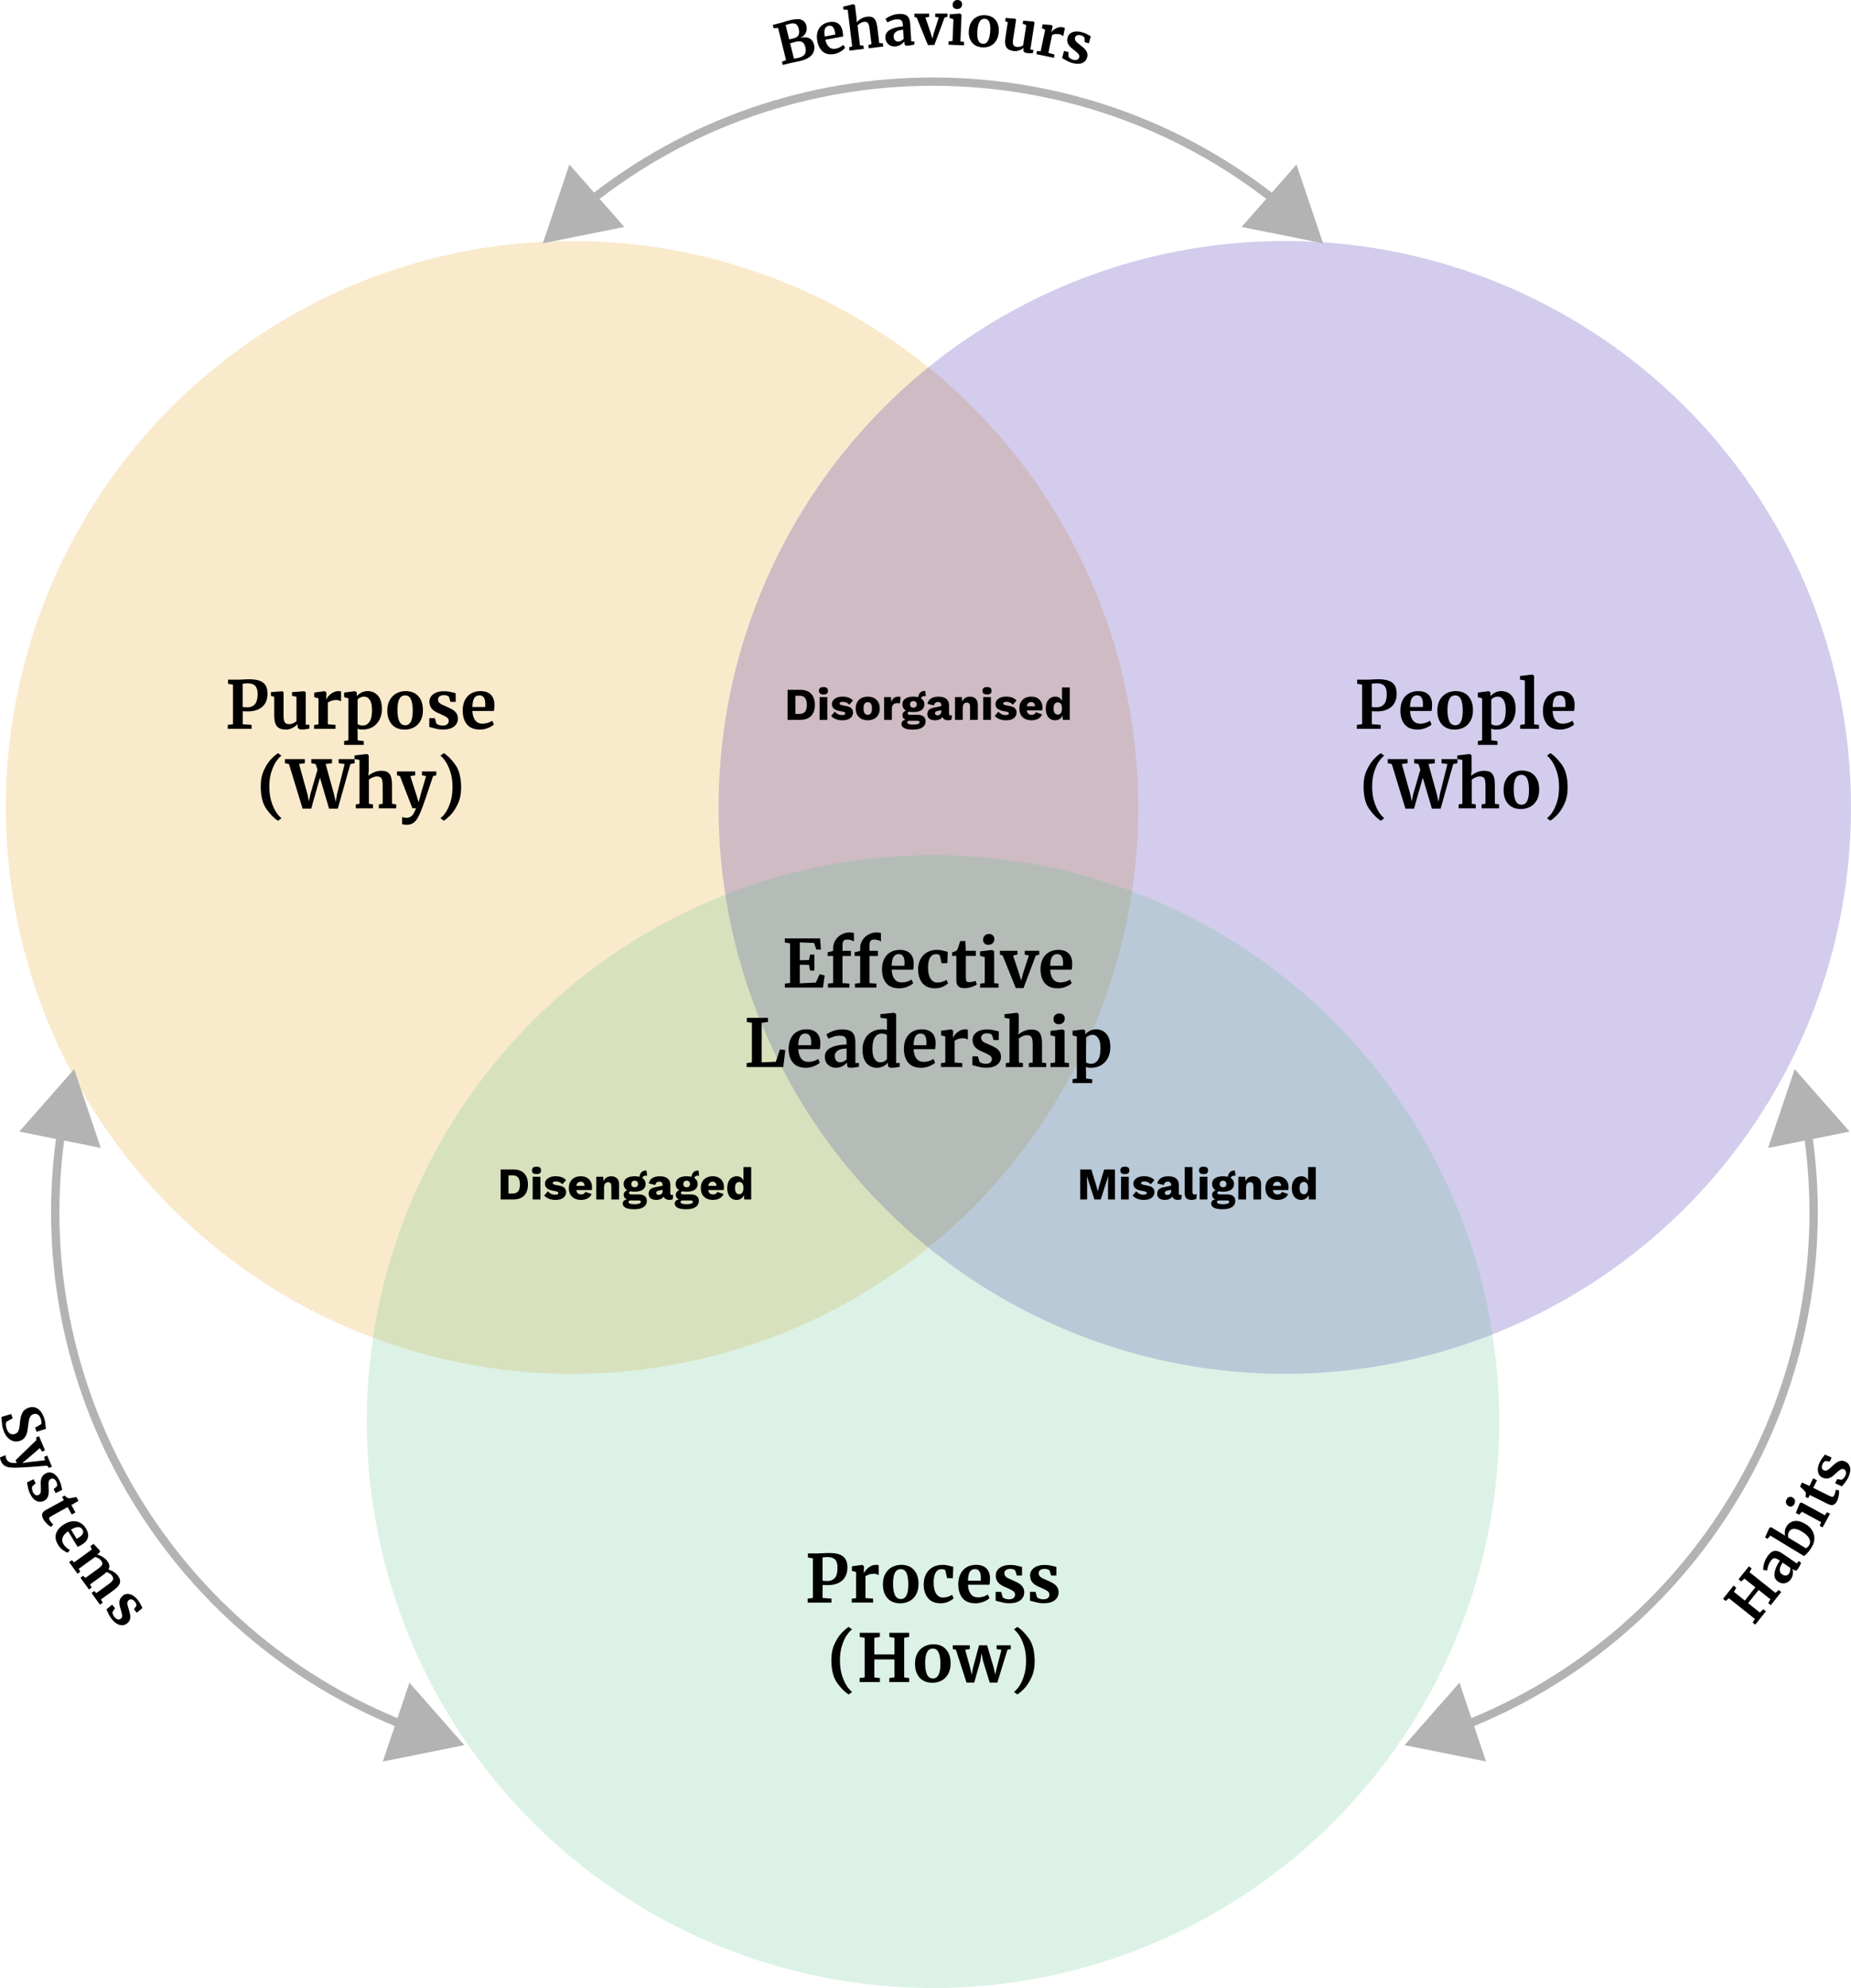<?xml version="1.0" encoding="UTF-8"?><svg id="Layer_2" xmlns="http://www.w3.org/2000/svg" viewBox="0 0 1258.62 1351.28"><defs><style>.cls-1{fill:#b3b3b3;}.cls-2{fill:#52c080;}.cls-3{fill:#2500a6;}.cls-3,.cls-4,.cls-5{opacity:.2;}.cls-4{fill:#e29900;}.cls-6{fill:none;stroke:#b3b3b3;stroke-miterlimit:10;stroke-width:5.67px;}</style></defs><g id="Layer_1-2"><g><g><circle class="cls-4" cx="388.95" cy="548.81" r="385"/><circle class="cls-3" cx="873.62" cy="548.81" r="385"/></g><g class="cls-5"><circle class="cls-2" cx="634.42" cy="966.28" r="385"/></g><g><path d="M158.43,465.34l-3.38-.58v-2.79h6.79c.63,0,1.6-.03,2.93-.09,1.74-.12,3.31-.18,4.72-.18,3.12,0,5.59,.38,7.4,1.15,1.81,.76,3.11,1.86,3.87,3.29s1.15,3.23,1.15,5.42c0,3.78-1.18,6.72-3.53,8.82-2.36,2.1-5.62,3.15-9.79,3.15-1.65,0-2.83-.04-3.55-.13v8.86l6.03,.45v2.7h-16.2v-2.7l3.55-.45v-26.91Zm10.08,15.39c2.01,0,3.62-.7,4.84-2.09,1.21-1.39,1.82-3.71,1.82-6.95,0-2.52-.55-4.36-1.64-5.51-1.1-1.15-2.77-1.73-5.02-1.73-.84,0-1.71,.06-2.61,.18-.42,.06-.72,.09-.9,.09v15.8c.69,.15,1.86,.22,3.51,.22Z"/><path d="M202.98,495.22c-.45-.42-.67-1.05-.67-1.89v-1.21c-.81,.99-1.95,1.87-3.42,2.63-1.47,.76-2.94,1.15-4.41,1.15-2.88,0-4.94-.74-6.17-2.23-1.23-1.49-1.84-3.94-1.84-7.36v-12.69l-2.25-.63v-2.56l7.65-.58h.04l.9,.63v15.84c0,2.19,.27,3.72,.81,4.59s1.54,1.3,3.02,1.3c1.77,0,3.42-.69,4.95-2.07v-16.52l-3.02-.67v-2.52l8.15-.58h.09l1.08,.63v22.14h2.52l-.04,2.57c-.12,.03-.67,.15-1.67,.36-.99,.21-2.17,.32-3.55,.32-.99,0-1.71-.21-2.16-.63Z"/><path d="M213.6,492.75l2.97-.36v-17.73l-2.88-.81v-3.11l6.97-.95h.14l1.12,.9v.99l-.14,3.64h.14c.21-.6,.7-1.34,1.48-2.23,.78-.88,1.76-1.67,2.95-2.34,1.18-.67,2.47-1.01,3.85-1.01,.66,0,1.23,.09,1.71,.27v6.75c-.9-.63-2-.95-3.28-.95-2.19,0-4.1,.58-5.72,1.75v14.76l5.22,.4v2.66h-14.54v-2.66Z"/><path d="M258.13,489.01c-1.04,2.1-2.55,3.77-4.54,5.02-2,1.25-4.37,1.87-7.13,1.87-.6,0-1.22-.05-1.87-.16-.65-.11-1.16-.23-1.55-.38l.13,3.74v4.09l4.19,.54v2.56h-13.37v-2.56l2.92-.54v-28.53l-2.92-.81v-3.11l7.42-.95h.09l1.12,.9v2.52c.75-.93,1.77-1.74,3.06-2.43,1.29-.69,2.7-1.04,4.23-1.04,2.85,0,5.19,1.01,7.02,3.04,1.83,2.02,2.75,5.12,2.75,9.29,0,2.52-.52,4.83-1.55,6.93Zm-13.12-14.94c-.81,.39-1.43,.83-1.85,1.3v16.7c.21,.3,.64,.56,1.28,.76,.64,.21,1.36,.32,2.14,.32,1.95,0,3.5-.85,4.66-2.54,1.15-1.69,1.73-4.36,1.73-7.99,0-3.06-.5-5.35-1.49-6.86-.99-1.51-2.29-2.27-3.92-2.27-.9,0-1.75,.2-2.56,.58Z"/><path d="M265.06,475.74c1.12-1.98,2.63-3.47,4.52-4.48,1.89-1,3.94-1.51,6.17-1.51,3.78,0,6.7,1.16,8.75,3.49s3.08,5.48,3.08,9.47c0,2.85-.56,5.27-1.69,7.27-1.12,2-2.63,3.48-4.5,4.46-1.88,.97-3.94,1.46-6.19,1.46-3.75,0-6.66-1.16-8.73-3.49-2.07-2.33-3.1-5.48-3.1-9.47,0-2.82,.56-5.22,1.69-7.2Zm15.59,7.42c0-3.42-.41-6.02-1.22-7.81-.81-1.78-2.13-2.68-3.96-2.68-3.48,0-5.22,3.27-5.22,9.81,0,3.42,.43,6.02,1.28,7.81,.86,1.79,2.2,2.68,4.03,2.68,3.39,0,5.08-3.27,5.08-9.81Z"/><path d="M296.67,491.71c.24,.36,.79,.7,1.64,1.01,.85,.32,1.72,.47,2.59,.47,1.41,0,2.47-.29,3.17-.88,.7-.59,1.06-1.36,1.06-2.32s-.44-1.79-1.31-2.41c-.87-.61-2.34-1.37-4.41-2.27l-1.26-.54c-2.07-.87-3.62-1.92-4.63-3.15-1.02-1.23-1.53-2.82-1.53-4.77,0-1.35,.41-2.56,1.22-3.62,.81-1.06,1.95-1.9,3.42-2.5,1.47-.6,3.16-.9,5.08-.9,1.41,0,2.62,.09,3.62,.27s2.06,.42,3.17,.72c.6,.21,1.05,.33,1.35,.36v5.89h-3.55l-1.04-3.42c-.18-.3-.58-.57-1.21-.81s-1.35-.36-2.16-.36c-1.23,0-2.21,.26-2.95,.79-.74,.53-1.1,1.25-1.1,2.18,0,.84,.25,1.54,.76,2.09,.51,.56,1.06,.98,1.67,1.28,.6,.3,1.71,.79,3.33,1.48,1.62,.69,2.96,1.35,4.03,1.98,1.06,.63,1.95,1.45,2.66,2.45,.7,1.01,1.06,2.23,1.06,3.67,0,2.22-.87,4.02-2.61,5.4-1.74,1.38-4.25,2.07-7.51,2.07-1.53,0-2.9-.13-4.12-.41-1.21-.27-2.62-.63-4.21-1.08l-.99-.31v-5.94h3.74l1.04,3.55Z"/><path d="M317.53,492.41c-1.94-2.33-2.9-5.5-2.9-9.52,0-2.7,.5-5.04,1.51-7.02,1-1.98,2.42-3.49,4.25-4.54,1.83-1.05,3.94-1.58,6.34-1.58,3,0,5.31,.79,6.93,2.36,1.62,1.57,2.46,3.82,2.52,6.73,0,1.98-.12,3.45-.36,4.41h-14.62c.12,2.73,.77,4.85,1.94,6.37s2.83,2.27,5,2.27c1.17,0,2.38-.2,3.62-.58,1.24-.39,2.23-.86,2.95-1.4l1.12,2.48c-.81,.87-2.12,1.67-3.94,2.41s-3.65,1.1-5.51,1.1c-3.96,0-6.91-1.16-8.84-3.49Zm12.35-11.86c.06-.84,.09-1.49,.09-1.94,0-3.99-1.33-5.98-4-5.98-1.47,0-2.61,.58-3.42,1.75-.81,1.17-1.26,3.22-1.35,6.17h8.69Z"/><path d="M179.52,523.39c1.48-3.18,3.14-5.71,4.97-7.58,1.83-1.87,3.36-3.16,4.59-3.85l2.29,1.71c-.93,.57-2.03,1.73-3.31,3.49-1.28,1.75-2.42,4.13-3.42,7.13-1.01,3-1.51,6.47-1.51,10.4s.5,7.41,1.49,10.44c.99,3.03,2.13,5.46,3.42,7.29,1.29,1.83,2.41,3.08,3.38,3.74l-2.34,1.71c-2.55-1.53-5.15-4.13-7.81-7.81s-3.98-8.9-3.98-15.68c0-4.14,.74-7.8,2.23-10.98Z"/><path d="M193.76,515.97h13.5v2.79l-3.92,.58,5.67,20.29,1.04,5,1.04-5,4.81-16.47-1.26-3.82-2.97-.58v-2.79h14.08v2.79l-4.32,.58,5.62,20.29,1.21,5.4,.95-5.4,5.13-20.29-4.05-.58v-2.79h10.84v2.79l-2.88,.58-8.55,30.28h-5.94l-6.21-21.01-5.94,21.01h-5.85l-9.27-30.24-2.75-.63v-2.79Z"/><path d="M244.47,516.51l-3.42-.59v-2.43l8.37-.99h.13l1.17,.86,.04,10.04-.31,3.92c.93-.84,2.2-1.62,3.8-2.34,1.6-.72,3.29-1.08,5.06-1.08,1.89,0,3.36,.35,4.41,1.06s1.79,1.78,2.21,3.22c.42,1.44,.63,3.36,.63,5.76v12.38l2.88,.41v2.7h-11.84v-2.7l2.61-.41v-12.38c0-1.56-.11-2.77-.31-3.64-.21-.87-.59-1.51-1.15-1.93-.56-.42-1.37-.63-2.45-.63-.93,0-1.88,.22-2.86,.65-.98,.43-1.84,.95-2.59,1.55v16.38l2.75,.41v2.7h-11.65v-2.7l2.52-.36v-29.83Z"/><path d="M274.78,560.47c-.62-.09-1.06-.2-1.33-.32v-4.81c.21,.12,.63,.24,1.26,.36s1.2,.18,1.71,.18c1.5,0,2.74-.5,3.71-1.49s1.88-2.66,2.72-5h-2.43l-8.46-21.83-2.03-.58v-2.61h12.38v2.61l-3.29,.54,4.01,12.46,1.62,5.31,1.4-5.31,3.69-12.46-2.83-.54v-2.61h9.77v2.61l-2.21,.54c-1.65,5.04-3.29,9.9-4.91,14.58s-2.56,7.3-2.83,7.88c-.96,2.52-1.88,4.53-2.75,6.03-.87,1.5-1.91,2.64-3.1,3.42-1.2,.78-2.66,1.17-4.37,1.17-.54,0-1.12-.04-1.73-.13Z"/><path d="M311.32,546.39c-1.49,3.18-3.14,5.71-4.97,7.58-1.83,1.88-3.36,3.16-4.59,3.85l-2.3-1.71c.93-.57,2.03-1.73,3.31-3.49s2.42-4.14,3.42-7.16,1.51-6.5,1.51-10.46-.5-7.36-1.49-10.39c-.99-3.03-2.12-5.45-3.4-7.27-1.28-1.81-2.39-3.05-3.35-3.71l2.3-1.71c2.55,1.53,5.15,4.13,7.81,7.81,2.66,3.68,3.98,8.9,3.98,15.68,0,4.14-.74,7.8-2.23,10.98Z"/></g><g><path d="M537.24,641.22l-3.6-.58v-2.79h23.99l.58,7.56h-3.15l-1.48-4.46-9.72-.41v12.11l6.26-.13,.72-3.69h2.88v10.89h-2.88l-.72-3.87-6.26-.14v12.69l10.89-.54,2.61-5.76,3.38,.94-1.17,8.24h-25.88v-2.7l3.56-.45v-26.91Z"/><path d="M566.53,649.77h-3.78v-2.52l3.78-.9v-1.98c0-1.95,.52-3.73,1.55-5.35,1.03-1.62,2.42-2.9,4.16-3.85,1.74-.95,3.58-1.42,5.54-1.42,1.02,0,1.98,.15,2.88,.45v5.76c-.3-.3-.89-.6-1.78-.9-.89-.3-1.81-.45-2.77-.45-1.17,0-2,.29-2.5,.88-.49,.59-.74,1.58-.74,2.99v3.83h5.71v3.46h-5.71v18.45l4.73,.36v2.7h-14.62v-2.7l3.55-.41v-18.4Zm18.36,0h-3.78v-2.52l3.78-.9v-1.98c0-1.95,.52-3.73,1.55-5.35s2.42-2.9,4.16-3.85c1.74-.95,3.58-1.42,5.54-1.42,1.02,0,1.98,.15,2.88,.45v5.76c-.3-.3-.89-.6-1.78-.9s-1.81-.45-2.77-.45c-1.17,0-2,.29-2.5,.88-.5,.59-.74,1.58-.74,2.99v3.83h5.71v3.46h-5.71v18.45l4.72,.36v2.7h-14.62v-2.7l3.56-.41v-18.4Z"/><path d="M602.64,668.29c-1.94-2.33-2.9-5.5-2.9-9.52,0-2.7,.5-5.04,1.51-7.02,1-1.98,2.42-3.49,4.25-4.54,1.83-1.05,3.94-1.58,6.34-1.58,3,0,5.31,.79,6.93,2.36,1.62,1.57,2.46,3.82,2.52,6.73,0,1.98-.12,3.45-.36,4.41h-14.62c.12,2.73,.77,4.85,1.94,6.37s2.83,2.27,5,2.27c1.17,0,2.38-.2,3.62-.58,1.24-.39,2.23-.86,2.95-1.4l1.12,2.48c-.81,.87-2.12,1.67-3.94,2.41s-3.65,1.1-5.51,1.1c-3.96,0-6.91-1.16-8.84-3.49Zm12.35-11.86c.06-.84,.09-1.49,.09-1.94,0-3.99-1.33-5.98-4-5.98-1.47,0-2.61,.58-3.42,1.75-.81,1.17-1.26,3.22-1.35,6.17h8.69Z"/><path d="M625.86,652.02c1.03-2.01,2.52-3.58,4.45-4.7,1.94-1.12,4.19-1.69,6.77-1.69,1.2,0,2.23,.09,3.1,.27s1.84,.42,2.92,.72l1.31,.36-.27,7.69h-3.92l-1.12-4.95c-.18-.78-1.07-1.17-2.66-1.17-1.68,0-2.99,.74-3.94,2.21-.94,1.47-1.43,3.76-1.46,6.88,0,3.3,.57,5.83,1.71,7.58,1.14,1.75,2.66,2.63,4.54,2.63,2.28,0,4.38-.61,6.3-1.84l1.04,2.34c-.78,.84-1.97,1.62-3.58,2.34-1.61,.72-3.34,1.08-5.2,1.08-3.84,0-6.73-1.18-8.66-3.55s-2.9-5.47-2.9-9.32c0-2.58,.52-4.88,1.55-6.88Z"/><path d="M651.63,670.38c-.9-.87-1.35-2.25-1.35-4.14v-16.51h-2.92v-2.34c.24-.09,.67-.25,1.31-.47,.63-.23,1.11-.41,1.44-.56,.51-.39,.95-1.06,1.3-2.03,.27-.63,.77-2.19,1.49-4.68h3.6l.18,6.62h6.88v3.46h-6.84v12.64c0,1.68,.04,2.87,.13,3.55,.09,.69,.29,1.13,.58,1.33s.83,.29,1.58,.29,1.53-.08,2.34-.25c.81-.17,1.49-.37,2.03-.61l.85,2.52c-.84,.63-2.07,1.2-3.69,1.71s-3.2,.77-4.73,.77c-1.89,0-3.29-.43-4.18-1.31Z"/><path d="M669.58,650.54l-3.2-.85v-3.02l8.24-.99h.09l1.26,.9v21.65l3.01,.36v2.7h-12.55v-2.7l3.15-.41v-17.64Zm-.18-9.31c-.63-.63-.94-1.44-.94-2.43,0-1.14,.36-2.08,1.08-2.83,.72-.75,1.68-1.12,2.88-1.12s2.11,.32,2.75,.97c.63,.65,.94,1.45,.94,2.41,0,1.2-.36,2.16-1.08,2.88-.72,.72-1.73,1.08-3.01,1.08h-.04c-1.08,0-1.94-.31-2.57-.94Z"/><path d="M679.93,646.26h11.88v2.61l-2.97,.58,4.09,12.24,1.44,4.77,1.21-4.63,4-12.38-2.83-.58v-2.61h9.9v2.61l-2.34,.58-8.37,22.19h-5.22l-8.95-22.19-1.85-.58v-2.61Z"/><path d="M710.42,668.29c-1.93-2.33-2.9-5.5-2.9-9.52,0-2.7,.5-5.04,1.51-7.02,1-1.98,2.42-3.49,4.25-4.54,1.83-1.05,3.95-1.58,6.35-1.58,3,0,5.31,.79,6.93,2.36,1.62,1.57,2.46,3.82,2.52,6.73,0,1.98-.12,3.45-.36,4.41h-14.62c.12,2.73,.76,4.85,1.93,6.37s2.83,2.27,5,2.27c1.17,0,2.38-.2,3.62-.58,1.24-.39,2.23-.86,2.95-1.4l1.12,2.48c-.81,.87-2.12,1.67-3.94,2.41-1.82,.73-3.65,1.1-5.51,1.1-3.96,0-6.91-1.16-8.84-3.49Zm12.35-11.86c.06-.84,.09-1.49,.09-1.94,0-3.99-1.33-5.98-4-5.98-1.47,0-2.61,.58-3.42,1.75-.81,1.17-1.26,3.22-1.35,6.17h8.68Z"/><path d="M511.27,695.22l-3.46-.58v-2.79h14.4v2.79l-4.32,.58v26.86l9.63-.4,2.83-8.42,3.64,.5-1.39,11.52h-24.89v-2.7l3.56-.45v-26.91Z"/><path d="M539.15,722.29c-1.94-2.33-2.9-5.5-2.9-9.52,0-2.7,.5-5.04,1.51-7.02,1-1.98,2.42-3.49,4.25-4.54,1.83-1.05,3.94-1.58,6.34-1.58,3,0,5.31,.79,6.93,2.36,1.62,1.57,2.46,3.82,2.52,6.73,0,1.98-.12,3.45-.36,4.41h-14.62c.12,2.73,.77,4.85,1.94,6.37s2.83,2.27,5,2.27c1.17,0,2.38-.2,3.62-.58,1.24-.39,2.23-.86,2.95-1.4l1.12,2.48c-.81,.87-2.12,1.67-3.94,2.41s-3.65,1.1-5.51,1.1c-3.96,0-6.91-1.16-8.84-3.49Zm12.35-11.86c.06-.84,.09-1.49,.09-1.94,0-3.99-1.33-5.98-4-5.98-1.47,0-2.61,.58-3.42,1.75-.81,1.17-1.26,3.22-1.35,6.17h8.69Z"/><path d="M565.02,712.1c2.75-1.38,6.29-2.08,10.64-2.12v-1.04c0-1.23-.13-2.19-.38-2.88-.26-.69-.72-1.21-1.4-1.55-.67-.34-1.66-.52-2.95-.52-1.47,0-2.79,.19-3.96,.56-1.17,.38-2.38,.86-3.65,1.46l-1.39-2.88c.45-.39,1.21-.86,2.27-1.4,1.06-.54,2.33-1.01,3.8-1.42,1.47-.41,2.98-.61,4.54-.61,2.31,0,4.12,.3,5.42,.9,1.31,.6,2.24,1.56,2.81,2.88,.57,1.32,.86,3.09,.86,5.31v13.77h2.43v2.52c-.6,.15-1.46,.3-2.56,.45-1.11,.15-2.09,.23-2.93,.23-1.02,0-1.7-.15-2.05-.45-.35-.3-.52-.92-.52-1.84v-1.21c-.81,.9-1.86,1.71-3.15,2.43s-2.75,1.08-4.37,1.08c-1.38,0-2.65-.29-3.8-.88-1.16-.58-2.08-1.44-2.77-2.56-.69-1.12-1.04-2.48-1.04-4.07,0-2.73,1.37-4.79,4.12-6.17Zm8.53,9.38c.81-.38,1.51-.83,2.12-1.37v-7.38c-2.7,0-4.72,.46-6.05,1.37-1.33,.92-2,2.09-2,3.53s.34,2.54,1.01,3.29c.67,.75,1.6,1.12,2.77,1.12,.63,0,1.35-.19,2.16-.56Z"/><path d="M591.28,724.45c-1.47-.88-2.64-2.26-3.51-4.12-.87-1.86-1.3-4.18-1.3-6.97,0-2.52,.52-4.82,1.55-6.91s2.56-3.74,4.57-4.97,4.42-1.85,7.25-1.85c1.14,0,2.22,.12,3.24,.36v-7.6l-4.41-.63v-2.47l9.27-.9h.14l1.26,.95v33.21h2.43v2.57c-2.16,.45-3.95,.67-5.35,.67-.96,0-1.64-.16-2.05-.47s-.61-.94-.61-1.87v-1.26c-.78,1.05-1.84,1.91-3.2,2.59-1.35,.67-2.78,1.01-4.27,1.01-1.86,0-3.53-.44-5-1.33Zm9.97-3.02c.77-.41,1.37-.89,1.82-1.46v-16.38c-.21-.3-.65-.55-1.33-.76-.67-.21-1.4-.31-2.18-.31-1.92,0-3.46,.83-4.61,2.5-1.16,1.67-1.73,4.33-1.73,7.99,0,3.06,.5,5.33,1.49,6.82,.99,1.49,2.29,2.23,3.92,2.23,.99,0,1.87-.2,2.63-.61Z"/><path d="M617.54,722.29c-1.94-2.33-2.9-5.5-2.9-9.52,0-2.7,.5-5.04,1.51-7.02,1-1.98,2.42-3.49,4.25-4.54,1.83-1.05,3.94-1.58,6.34-1.58,3,0,5.31,.79,6.93,2.36,1.62,1.57,2.46,3.82,2.52,6.73,0,1.98-.12,3.45-.36,4.41h-14.62c.12,2.73,.77,4.85,1.94,6.37s2.83,2.27,5,2.27c1.17,0,2.38-.2,3.62-.58,1.24-.39,2.23-.86,2.95-1.4l1.12,2.48c-.81,.87-2.12,1.67-3.94,2.41s-3.65,1.1-5.51,1.1c-3.96,0-6.91-1.16-8.84-3.49Zm12.35-11.86c.06-.84,.09-1.49,.09-1.94,0-3.99-1.33-5.98-4-5.98-1.47,0-2.61,.58-3.42,1.75-.81,1.17-1.26,3.22-1.35,6.17h8.69Z"/><path d="M639.79,722.63l2.97-.36v-17.73l-2.88-.81v-3.11l6.97-.95h.14l1.12,.9v.99l-.14,3.64h.14c.21-.6,.7-1.34,1.48-2.23,.78-.88,1.76-1.67,2.95-2.34,1.18-.67,2.47-1.01,3.85-1.01,.66,0,1.23,.09,1.71,.27v6.75c-.9-.63-2-.95-3.28-.95-2.19,0-4.1,.58-5.72,1.75v14.76l5.22,.4v2.66h-14.54v-2.66Z"/><path d="M665.98,721.59c.24,.36,.79,.7,1.64,1.01,.86,.32,1.72,.47,2.59,.47,1.41,0,2.47-.29,3.17-.88,.71-.59,1.06-1.36,1.06-2.32s-.43-1.79-1.3-2.41c-.87-.61-2.34-1.37-4.41-2.27l-1.26-.54c-2.07-.87-3.62-1.92-4.63-3.15-1.02-1.23-1.53-2.82-1.53-4.77,0-1.35,.41-2.56,1.21-3.62,.81-1.06,1.95-1.9,3.42-2.5,1.47-.6,3.17-.9,5.08-.9,1.41,0,2.62,.09,3.62,.27,1,.18,2.06,.42,3.17,.72,.6,.21,1.05,.33,1.35,.36v5.89h-3.56l-1.03-3.42c-.18-.3-.59-.57-1.22-.81s-1.35-.36-2.16-.36c-1.23,0-2.21,.26-2.95,.79-.74,.53-1.1,1.25-1.1,2.18,0,.84,.25,1.54,.77,2.09,.51,.56,1.06,.98,1.67,1.28,.6,.3,1.71,.79,3.33,1.48,1.62,.69,2.96,1.35,4.03,1.98,1.06,.63,1.95,1.45,2.65,2.45,.71,1.01,1.06,2.23,1.06,3.67,0,2.22-.87,4.02-2.61,5.4-1.74,1.38-4.25,2.07-7.52,2.07-1.53,0-2.9-.13-4.12-.41-1.21-.27-2.62-.63-4.21-1.08l-.99-.31v-5.94h3.73l1.04,3.55Z"/><path d="M686.45,692.39l-3.42-.59v-2.43l8.37-.99h.13l1.17,.86,.04,10.04-.31,3.92c.93-.84,2.2-1.62,3.8-2.34,1.6-.72,3.29-1.08,5.06-1.08,1.89,0,3.36,.35,4.41,1.06s1.79,1.78,2.21,3.22c.42,1.44,.63,3.36,.63,5.76v12.38l2.88,.41v2.7h-11.84v-2.7l2.61-.41v-12.38c0-1.56-.11-2.77-.31-3.64-.21-.87-.59-1.51-1.15-1.93-.56-.42-1.37-.63-2.45-.63-.93,0-1.88,.22-2.86,.65-.98,.43-1.84,.95-2.59,1.55v16.38l2.75,.41v2.7h-11.65v-2.7l2.52-.36v-29.83Z"/><path d="M717.46,704.54l-3.2-.85v-3.02l8.24-.99h.09l1.26,.9v21.65l3.02,.36v2.7h-12.55v-2.7l3.15-.41v-17.64Zm-.18-9.31c-.63-.63-.95-1.44-.95-2.43,0-1.14,.36-2.08,1.08-2.83,.72-.75,1.68-1.12,2.88-1.12s2.12,.32,2.75,.97c.63,.65,.95,1.45,.95,2.41,0,1.2-.36,2.16-1.08,2.88-.72,.72-1.73,1.08-3.02,1.08h-.04c-1.08,0-1.93-.31-2.56-.94Z"/><path d="M753.44,718.89c-1.04,2.1-2.55,3.77-4.54,5.02-2,1.25-4.37,1.87-7.13,1.87-.6,0-1.22-.05-1.87-.16-.65-.11-1.16-.23-1.55-.38l.13,3.74v4.09l4.19,.54v2.56h-13.37v-2.56l2.92-.54v-28.53l-2.92-.81v-3.11l7.42-.95h.09l1.12,.9v2.52c.75-.93,1.77-1.74,3.06-2.43,1.29-.69,2.7-1.04,4.23-1.04,2.85,0,5.19,1.01,7.02,3.04,1.83,2.02,2.75,5.12,2.75,9.29,0,2.52-.52,4.83-1.55,6.93Zm-13.12-14.94c-.81,.39-1.43,.83-1.85,1.3v16.7c.21,.3,.64,.56,1.28,.76,.64,.21,1.36,.32,2.14,.32,1.95,0,3.5-.85,4.66-2.54,1.15-1.69,1.73-4.36,1.73-7.99,0-3.06-.5-5.35-1.49-6.86-.99-1.51-2.29-2.27-3.92-2.27-.9,0-1.75,.2-2.56,.58Z"/></g><g><path d="M926.2,465.34l-3.38-.58v-2.79h6.79c.63,0,1.6-.03,2.92-.09,1.74-.12,3.31-.18,4.72-.18,3.12,0,5.59,.38,7.4,1.15,1.81,.76,3.1,1.86,3.87,3.29,.77,1.42,1.15,3.23,1.15,5.42,0,3.78-1.18,6.72-3.53,8.82-2.36,2.1-5.62,3.15-9.79,3.15-1.65,0-2.83-.04-3.55-.13v8.86l6.03,.45v2.7h-16.2v-2.7l3.56-.45v-26.91Zm10.08,15.39c2.01,0,3.62-.7,4.84-2.09,1.21-1.39,1.82-3.71,1.82-6.95,0-2.52-.55-4.36-1.64-5.51-1.1-1.15-2.77-1.73-5.02-1.73-.84,0-1.71,.06-2.61,.18-.42,.06-.72,.09-.9,.09v15.8c.69,.15,1.86,.22,3.51,.22Z"/><path d="M955.12,492.41c-1.94-2.33-2.9-5.5-2.9-9.52,0-2.7,.5-5.04,1.51-7.02,1-1.98,2.42-3.49,4.25-4.54,1.83-1.05,3.94-1.58,6.34-1.58,3,0,5.31,.79,6.93,2.36,1.62,1.57,2.46,3.82,2.52,6.73,0,1.98-.12,3.45-.36,4.41h-14.62c.12,2.73,.77,4.85,1.94,6.37s2.83,2.27,5,2.27c1.17,0,2.38-.2,3.62-.58,1.24-.39,2.23-.86,2.95-1.4l1.12,2.48c-.81,.87-2.12,1.67-3.94,2.41s-3.65,1.1-5.51,1.1c-3.96,0-6.91-1.16-8.84-3.49Zm12.35-11.86c.06-.84,.09-1.49,.09-1.94,0-3.99-1.33-5.98-4-5.98-1.47,0-2.61,.58-3.42,1.75-.81,1.17-1.26,3.22-1.35,6.17h8.69Z"/><path d="M979.05,475.74c1.12-1.98,2.63-3.47,4.52-4.48,1.89-1,3.94-1.51,6.17-1.51,3.78,0,6.7,1.16,8.75,3.49s3.08,5.48,3.08,9.47c0,2.85-.56,5.27-1.69,7.27-1.12,2-2.63,3.48-4.5,4.46-1.88,.97-3.94,1.46-6.19,1.46-3.75,0-6.66-1.16-8.73-3.49-2.07-2.33-3.1-5.48-3.1-9.47,0-2.82,.56-5.22,1.69-7.2Zm15.59,7.42c0-3.42-.41-6.02-1.22-7.81-.81-1.78-2.13-2.68-3.96-2.68-3.48,0-5.22,3.27-5.22,9.81,0,3.42,.43,6.02,1.28,7.81,.86,1.79,2.2,2.68,4.03,2.68,3.39,0,5.08-3.27,5.08-9.81Z"/><path d="M1029.01,489.01c-1.04,2.1-2.55,3.77-4.54,5.02-2,1.25-4.37,1.87-7.13,1.87-.6,0-1.22-.05-1.87-.16-.65-.11-1.16-.23-1.55-.38l.13,3.74v4.09l4.19,.54v2.56h-13.37v-2.56l2.92-.54v-28.53l-2.92-.81v-3.11l7.42-.95h.09l1.12,.9v2.52c.75-.93,1.77-1.74,3.06-2.43,1.29-.69,2.7-1.04,4.23-1.04,2.85,0,5.19,1.01,7.02,3.04,1.83,2.02,2.75,5.12,2.75,9.29,0,2.52-.52,4.83-1.55,6.93Zm-13.12-14.94c-.81,.39-1.43,.83-1.85,1.3v16.7c.21,.3,.64,.56,1.28,.76,.64,.21,1.36,.32,2.14,.32,1.95,0,3.5-.85,4.66-2.54,1.15-1.69,1.73-4.36,1.73-7.99,0-3.06-.5-5.35-1.49-6.86-.99-1.51-2.29-2.27-3.92-2.27-.9,0-1.75,.2-2.56,.58Z"/><path d="M1036.86,462.51l-3.33-.59v-2.43l8.32-.99h.09l1.21,.86v32.99l3.29,.36v2.7h-12.74v-2.7l3.15-.41v-29.79Z"/><path d="M1052.04,492.41c-1.93-2.33-2.9-5.5-2.9-9.52,0-2.7,.5-5.04,1.51-7.02,1-1.98,2.42-3.49,4.25-4.54,1.83-1.05,3.95-1.58,6.35-1.58,3,0,5.31,.79,6.93,2.36,1.62,1.57,2.46,3.82,2.52,6.73,0,1.98-.12,3.45-.36,4.41h-14.62c.12,2.73,.76,4.85,1.93,6.37s2.83,2.27,5,2.27c1.17,0,2.38-.2,3.62-.58,1.24-.39,2.23-.86,2.95-1.4l1.12,2.48c-.81,.87-2.12,1.67-3.94,2.41-1.82,.73-3.65,1.1-5.51,1.1-3.96,0-6.91-1.16-8.84-3.49Zm12.35-11.86c.06-.84,.09-1.49,.09-1.94,0-3.99-1.33-5.98-4-5.98-1.47,0-2.61,.58-3.42,1.75-.81,1.17-1.26,3.22-1.35,6.17h8.68Z"/><path d="M929.4,523.39c1.48-3.18,3.14-5.71,4.97-7.58,1.83-1.87,3.36-3.16,4.59-3.85l2.29,1.71c-.93,.57-2.03,1.73-3.31,3.49-1.28,1.75-2.42,4.13-3.42,7.13-1.01,3-1.51,6.47-1.51,10.4s.5,7.41,1.49,10.44c.99,3.03,2.13,5.46,3.42,7.29,1.29,1.83,2.41,3.08,3.38,3.74l-2.34,1.71c-2.55-1.53-5.15-4.13-7.81-7.81s-3.98-8.9-3.98-15.68c0-4.14,.74-7.8,2.23-10.98Z"/><path d="M943.64,515.97h13.5v2.79l-3.92,.58,5.67,20.29,1.04,5,1.04-5,4.81-16.47-1.26-3.82-2.97-.58v-2.79h14.08v2.79l-4.32,.58,5.62,20.29,1.21,5.4,.95-5.4,5.13-20.29-4.05-.58v-2.79h10.84v2.79l-2.88,.58-8.55,30.28h-5.94l-6.21-21.01-5.94,21.01h-5.85l-9.27-30.24-2.75-.63v-2.79Z"/><path d="M994.35,516.51l-3.42-.59v-2.43l8.37-.99h.13l1.17,.86,.04,10.04-.31,3.92c.93-.84,2.2-1.62,3.8-2.34,1.6-.72,3.29-1.08,5.06-1.08,1.89,0,3.36,.35,4.41,1.06s1.79,1.78,2.21,3.22c.42,1.44,.63,3.36,.63,5.76v12.38l2.88,.41v2.7h-11.84v-2.7l2.61-.41v-12.38c0-1.56-.11-2.77-.31-3.64-.21-.87-.59-1.51-1.15-1.93-.56-.42-1.37-.63-2.45-.63-.93,0-1.88,.22-2.86,.65-.98,.43-1.84,.95-2.59,1.55v16.38l2.75,.41v2.7h-11.65v-2.7l2.52-.36v-29.83Z"/><path d="M1024.08,529.74c1.12-1.98,2.63-3.47,4.52-4.48,1.89-1,3.94-1.51,6.17-1.51,3.78,0,6.7,1.16,8.75,3.49s3.08,5.48,3.08,9.47c0,2.85-.56,5.27-1.69,7.27-1.12,2-2.63,3.48-4.5,4.46-1.88,.97-3.94,1.46-6.19,1.46-3.75,0-6.66-1.16-8.73-3.49-2.07-2.33-3.1-5.48-3.1-9.47,0-2.82,.56-5.22,1.69-7.2Zm15.59,7.42c0-3.42-.41-6.02-1.22-7.81-.81-1.78-2.13-2.68-3.96-2.68-3.48,0-5.22,3.27-5.22,9.81,0,3.42,.43,6.02,1.28,7.81,.86,1.79,2.2,2.68,4.03,2.68,3.39,0,5.08-3.27,5.08-9.81Z"/><path d="M1063.72,546.39c-1.49,3.18-3.14,5.71-4.97,7.58s-3.36,3.16-4.59,3.85l-2.29-1.71c.93-.57,2.03-1.73,3.31-3.49,1.27-1.75,2.41-4.14,3.42-7.16,1-3.01,1.51-6.5,1.51-10.46s-.5-7.36-1.49-10.39-2.12-5.45-3.4-7.27c-1.28-1.81-2.39-3.05-3.35-3.71l2.29-1.71c2.55,1.53,5.15,4.13,7.81,7.81,2.66,3.68,3.98,8.9,3.98,15.68,0,4.14-.74,7.8-2.23,10.98Z"/></g><g><path d="M552.74,1059.22l-3.38-.58v-2.79h6.79c.63,0,1.6-.03,2.92-.09,1.74-.12,3.31-.18,4.72-.18,3.12,0,5.59,.38,7.4,1.15,1.81,.76,3.1,1.86,3.87,3.29,.76,1.42,1.15,3.23,1.15,5.42,0,3.78-1.18,6.72-3.53,8.82-2.36,2.1-5.62,3.15-9.79,3.15-1.65,0-2.83-.04-3.55-.13v8.86l6.03,.45v2.7h-16.2v-2.7l3.56-.45v-26.91Zm10.08,15.39c2.01,0,3.62-.7,4.84-2.09,1.21-1.39,1.82-3.71,1.82-6.95,0-2.52-.55-4.36-1.64-5.51-1.1-1.15-2.77-1.73-5.02-1.73-.84,0-1.71,.06-2.61,.18-.42,.06-.72,.09-.9,.09v15.8c.69,.15,1.86,.22,3.51,.22Z"/><path d="M579.16,1086.63l2.97-.36v-17.73l-2.88-.81v-3.11l6.97-.95h.13l1.12,.9v.99l-.13,3.64h.13c.21-.6,.71-1.34,1.49-2.23,.78-.88,1.76-1.67,2.95-2.34,1.18-.67,2.47-1.01,3.85-1.01,.66,0,1.23,.09,1.71,.27v6.75c-.9-.63-2-.95-3.29-.95-2.19,0-4.09,.58-5.71,1.75v14.76l5.22,.4v2.66h-14.54v-2.66Z"/><path d="M602.04,1069.62c1.12-1.98,2.63-3.47,4.52-4.48,1.89-1,3.95-1.51,6.17-1.51,3.78,0,6.7,1.16,8.75,3.49,2.05,2.33,3.08,5.48,3.08,9.47,0,2.85-.56,5.27-1.69,7.27-1.12,2-2.62,3.48-4.5,4.46s-3.94,1.46-6.19,1.46c-3.75,0-6.66-1.16-8.73-3.49-2.07-2.33-3.1-5.48-3.1-9.47,0-2.82,.56-5.22,1.69-7.2Zm15.59,7.42c0-3.42-.41-6.02-1.21-7.81-.81-1.78-2.13-2.68-3.96-2.68-3.48,0-5.22,3.27-5.22,9.81,0,3.42,.43,6.02,1.28,7.81,.86,1.79,2.2,2.68,4.03,2.68,3.39,0,5.08-3.27,5.08-9.81Z"/><path d="M629.63,1070.02c1.04-2.01,2.52-3.58,4.46-4.7,1.93-1.12,4.19-1.69,6.77-1.69,1.2,0,2.23,.09,3.1,.27s1.85,.42,2.93,.72l1.3,.36-.27,7.69h-3.92l-1.12-4.95c-.18-.78-1.06-1.17-2.65-1.17-1.68,0-2.99,.74-3.94,2.21s-1.43,3.76-1.46,6.88c0,3.3,.57,5.83,1.71,7.58s2.66,2.63,4.54,2.63c2.28,0,4.38-.61,6.3-1.84l1.04,2.34c-.78,.84-1.97,1.62-3.58,2.34-1.61,.72-3.34,1.08-5.2,1.08-3.84,0-6.73-1.18-8.66-3.55-1.93-2.37-2.9-5.47-2.9-9.32,0-2.58,.52-4.88,1.55-6.88Z"/><path d="M654.51,1086.29c-1.94-2.33-2.9-5.5-2.9-9.52,0-2.7,.5-5.04,1.51-7.02,1-1.98,2.42-3.49,4.25-4.54,1.83-1.05,3.95-1.58,6.35-1.58,3,0,5.31,.79,6.93,2.36,1.62,1.57,2.46,3.82,2.52,6.73,0,1.98-.12,3.45-.36,4.41h-14.62c.12,2.73,.76,4.85,1.93,6.37s2.83,2.27,5,2.27c1.17,0,2.38-.2,3.62-.58,1.24-.39,2.23-.86,2.95-1.4l1.12,2.48c-.81,.87-2.12,1.67-3.94,2.41-1.82,.73-3.65,1.1-5.51,1.1-3.96,0-6.91-1.16-8.84-3.49Zm12.35-11.86c.06-.84,.09-1.49,.09-1.94,0-3.99-1.33-5.98-4-5.98-1.47,0-2.61,.58-3.42,1.75s-1.26,3.22-1.35,6.17h8.68Z"/><path d="M681.76,1085.59c.24,.36,.79,.7,1.64,1.01,.85,.32,1.72,.47,2.59,.47,1.41,0,2.47-.29,3.17-.88,.7-.59,1.06-1.36,1.06-2.32s-.44-1.79-1.3-2.41c-.87-.61-2.34-1.37-4.41-2.27l-1.26-.54c-2.07-.87-3.62-1.92-4.63-3.15-1.02-1.23-1.53-2.82-1.53-4.77,0-1.35,.41-2.56,1.22-3.62s1.95-1.9,3.42-2.5c1.47-.6,3.17-.9,5.08-.9,1.41,0,2.62,.09,3.62,.27,1,.18,2.06,.42,3.17,.72,.6,.21,1.05,.33,1.35,.36v5.89h-3.55l-1.04-3.42c-.18-.3-.58-.57-1.21-.81s-1.35-.36-2.16-.36c-1.23,0-2.21,.26-2.95,.79-.74,.53-1.1,1.25-1.1,2.18,0,.84,.25,1.54,.76,2.09,.51,.56,1.06,.98,1.67,1.28,.6,.3,1.71,.79,3.33,1.48,1.62,.69,2.96,1.35,4.03,1.98,1.06,.63,1.95,1.45,2.65,2.45,.71,1.01,1.06,2.23,1.06,3.67,0,2.22-.87,4.02-2.61,5.4-1.74,1.38-4.25,2.07-7.51,2.07-1.53,0-2.9-.13-4.12-.41-1.21-.27-2.62-.63-4.21-1.08l-.99-.31v-5.94h3.74l1.04,3.55Z"/><path d="M705.11,1085.59c.24,.36,.79,.7,1.64,1.01,.86,.32,1.72,.47,2.59,.47,1.41,0,2.47-.29,3.17-.88,.71-.59,1.06-1.36,1.06-2.32s-.44-1.79-1.31-2.41c-.87-.61-2.34-1.37-4.41-2.27l-1.26-.54c-2.07-.87-3.62-1.92-4.63-3.15-1.02-1.23-1.53-2.82-1.53-4.77,0-1.35,.41-2.56,1.21-3.62,.81-1.06,1.95-1.9,3.42-2.5,1.47-.6,3.17-.9,5.09-.9,1.41,0,2.62,.09,3.62,.27s2.06,.42,3.17,.72c.6,.21,1.05,.33,1.35,.36v5.89h-3.55l-1.04-3.42c-.18-.3-.59-.57-1.21-.81-.63-.24-1.35-.36-2.16-.36-1.23,0-2.21,.26-2.95,.79-.74,.53-1.1,1.25-1.1,2.18,0,.84,.25,1.54,.77,2.09,.51,.56,1.06,.98,1.67,1.28,.6,.3,1.71,.79,3.33,1.48,1.62,.69,2.96,1.35,4.03,1.98,1.06,.63,1.95,1.45,2.66,2.45,.7,1.01,1.06,2.23,1.06,3.67,0,2.22-.87,4.02-2.61,5.4-1.74,1.38-4.25,2.07-7.52,2.07-1.53,0-2.9-.13-4.12-.41-1.21-.27-2.62-.63-4.21-1.08l-.99-.31v-5.94h3.73l1.04,3.55Z"/><path d="M567.53,1117.27c1.48-3.18,3.14-5.71,4.97-7.58,1.83-1.87,3.36-3.16,4.59-3.85l2.29,1.71c-.93,.57-2.03,1.73-3.31,3.49-1.28,1.75-2.42,4.13-3.42,7.13-1,3-1.51,6.47-1.51,10.4s.49,7.41,1.48,10.44c.99,3.03,2.13,5.46,3.42,7.29,1.29,1.83,2.41,3.08,3.38,3.74l-2.34,1.71c-2.55-1.53-5.15-4.13-7.81-7.81s-3.98-8.9-3.98-15.68c0-4.14,.74-7.8,2.23-10.98Z"/><path d="M587.93,1113.22l-3.33-.58v-2.79h13.68v2.79l-3.78,.58v11.29h13.68v-11.29l-3.46-.58v-2.79h13.5v2.79l-3.42,.58v26.91l3.42,.45v2.7h-13.54v-2.7l3.51-.45v-12.19h-13.68v12.19l3.78,.45v2.7h-13.77v-2.7l3.42-.45v-26.91Z"/><path d="M623.87,1123.62c1.12-1.98,2.63-3.47,4.52-4.48,1.89-1,3.95-1.51,6.17-1.51,3.78,0,6.7,1.16,8.75,3.49s3.08,5.48,3.08,9.47c0,2.85-.56,5.27-1.69,7.27-1.12,2-2.62,3.48-4.5,4.46s-3.94,1.46-6.19,1.46c-3.75,0-6.66-1.16-8.73-3.49-2.07-2.33-3.1-5.48-3.1-9.47,0-2.82,.56-5.22,1.69-7.2Zm15.59,7.42c0-3.42-.4-6.02-1.21-7.81-.81-1.78-2.13-2.68-3.96-2.68-3.48,0-5.22,3.27-5.22,9.81,0,3.42,.43,6.02,1.28,7.81,.85,1.79,2.2,2.68,4.03,2.68,3.39,0,5.08-3.27,5.08-9.81Z"/><path d="M647.83,1118.31h11.61v2.56l-3.15,.54,3.33,11.97,1.08,4.91,.99-4.95,4.05-15.03h5.45l4.46,15.03,1.08,4.95,1.08-4.91,3.15-11.92-3.29-.58v-2.56h9.63v2.56l-2.29,.5-6.84,22.28h-5.17l-4.54-14.58-1.04-5.36-.81,5.36-4.18,14.58h-5.22l-7.2-22.28-2.16-.5v-2.56Z"/><path d="M701.31,1140.27c-1.49,3.18-3.14,5.71-4.97,7.58-1.83,1.88-3.36,3.16-4.59,3.85l-2.3-1.71c.93-.57,2.03-1.73,3.31-3.49,1.27-1.75,2.41-4.14,3.42-7.16,1-3.01,1.51-6.5,1.51-10.46s-.5-7.36-1.49-10.39c-.99-3.03-2.12-5.45-3.4-7.27-1.28-1.81-2.39-3.05-3.35-3.71l2.3-1.71c2.55,1.53,5.15,4.13,7.81,7.81,2.65,3.68,3.98,8.9,3.98,15.68,0,4.14-.74,7.8-2.23,10.98Z"/></g><g><path d="M349.09,794.88c3.19,0,5.64,.89,7.34,2.66,1.7,1.77,2.55,4.29,2.55,7.54s-.85,5.77-2.55,7.54c-1.7,1.77-4.15,2.66-7.34,2.66h-8.65v-20.4h8.65Zm-.53,16.38c1.73,0,2.99-.52,3.79-1.56,.79-1.04,1.19-2.58,1.19-4.62s-.4-3.58-1.19-4.62c-.79-1.04-2.06-1.56-3.79-1.56h-2.81v12.36h2.81Z"/><path d="M364.82,798.04c-1.07,0-1.85-.2-2.33-.6-.48-.4-.73-1.04-.73-1.9s.24-1.53,.73-1.93c.48-.4,1.26-.6,2.33-.6s1.82,.2,2.32,.6c.49,.4,.74,1.05,.74,1.93s-.25,1.5-.74,1.9c-.5,.4-1.27,.6-2.32,.6Zm2.63,1.79v15.45h-5.25v-15.45h5.25Z"/><path d="M377.68,815.59c-1.55,0-2.98-.25-4.31-.76s-2.44-1.23-3.32-2.18l2.47-2.91c.54,.66,1.23,1.21,2.07,1.65,.84,.44,1.79,.66,2.84,.66,.66,0,1.19-.09,1.61-.26,.41-.17,.62-.47,.62-.88,0-.29-.1-.52-.31-.7-.21-.17-.62-.33-1.24-.48l-2.13-.4c-1.96-.39-3.35-.97-4.17-1.75s-1.24-1.79-1.24-3.04c0-.84,.26-1.65,.79-2.41,.53-.76,1.33-1.39,2.41-1.89,1.08-.49,2.45-.74,4.1-.74s2.95,.23,4.14,.68c1.19,.45,2.15,1.11,2.87,1.98l-2.53,2.84c-.5-.64-1.13-1.13-1.92-1.47-.78-.34-1.58-.51-2.38-.51-.47,0-.88,.05-1.22,.14-.34,.09-.59,.23-.76,.4s-.25,.38-.25,.6c0,.27,.13,.5,.39,.7,.26,.2,.74,.37,1.44,.51l2.81,.56c1.59,.29,2.73,.81,3.43,1.58,.7,.76,1.05,1.69,1.05,2.78,0,.97-.27,1.86-.8,2.67-.54,.81-1.34,1.45-2.41,1.92-1.07,.46-2.42,.7-4.05,.7Z"/><path d="M395.08,815.59c-1.69,0-3.16-.32-4.4-.96-1.25-.64-2.21-1.55-2.87-2.74-.67-1.18-1-2.63-1-4.34s.33-3.16,1-4.34c.67-1.18,1.62-2.1,2.84-2.74,1.23-.64,2.63-.96,4.22-.96s3.01,.31,4.14,.94c1.13,.63,2,1.49,2.61,2.6,.61,1.1,.91,2.36,.91,3.79,0,.39-.01,.77-.03,1.13s-.05,.66-.09,.91h-12.24v-2.84h9.95l-2.53,.99c0-1.24-.22-2.18-.67-2.84s-1.13-.99-2.05-.99c-.66,0-1.22,.15-1.68,.46-.46,.31-.81,.79-1.05,1.44-.24,.65-.36,1.49-.36,2.52s.13,1.85,.4,2.47,.65,1.07,1.14,1.36c.5,.29,1.09,.43,1.79,.43,.78,0,1.41-.16,1.87-.46,.46-.31,.81-.74,1.04-1.3l4.2,1.42c-.29,.87-.79,1.6-1.5,2.21-.71,.61-1.55,1.07-2.52,1.38-.97,.31-2.01,.46-3.12,.46Z"/><path d="M405.47,815.28v-15.45h4.7l.28,5.32-.59-.59c.21-1.11,.57-2.04,1.1-2.78,.53-.74,1.18-1.3,1.98-1.68,.79-.38,1.68-.57,2.67-.57,1.07,0,2,.21,2.8,.62,.79,.41,1.42,1.02,1.87,1.82s.68,1.81,.68,3.03v10.29h-5.25v-8.9c0-1.07-.21-1.81-.62-2.23-.41-.41-.94-.62-1.58-.62-.49,0-.96,.12-1.39,.36-.43,.24-.77,.61-1.02,1.13-.25,.52-.37,1.21-.37,2.07v8.19h-5.25Z"/><path d="M434.27,811.85c1.79,0,3.17,.38,4.13,1.13,.96,.75,1.44,1.83,1.44,3.23,0,1.28-.35,2.34-1.05,3.18s-1.68,1.48-2.95,1.9c-1.27,.42-2.77,.63-4.5,.63-2.8,0-4.82-.35-6.06-1.05-1.24-.7-1.85-1.65-1.85-2.84,0-.87,.35-1.57,1.05-2.1,.7-.54,1.86-.82,3.49-.87l-.12,.5c-1.26-.17-2.19-.54-2.81-1.11-.62-.58-.93-1.36-.93-2.35s.39-1.79,1.17-2.41,1.82-.96,3.12-1.02l1.92,.9h-.49c-.8,.04-1.37,.17-1.7,.4-.33,.23-.49,.51-.49,.83,0,.35,.14,.61,.43,.79,.29,.17,.72,.26,1.3,.26h4.91Zm-2.72-12.33c1.57,0,2.91,.21,4.02,.62,1.11,.41,1.96,1,2.55,1.78,.59,.77,.88,1.73,.88,2.86s-.29,2.06-.88,2.84c-.59,.78-1.44,1.38-2.55,1.78-1.11,.4-2.45,.6-4.02,.6-2.45,0-4.31-.45-5.58-1.36-1.27-.91-1.9-2.19-1.9-3.86,0-1.13,.29-2.09,.88-2.86,.59-.77,1.44-1.37,2.55-1.78,1.11-.41,2.46-.62,4.05-.62Zm-.19,19.01c.99,0,1.81-.07,2.46-.2,.65-.13,1.14-.32,1.47-.56,.33-.24,.49-.51,.49-.82s-.11-.55-.34-.73-.64-.26-1.24-.26h-5.53c-.39,0-.71,.1-.94,.31-.24,.21-.36,.46-.36,.77,0,.47,.35,.84,1.05,1.1,.7,.26,1.68,.39,2.94,.39Zm.19-16.01c-.68,0-1.23,.2-1.65,.59-.42,.39-.63,.95-.63,1.67s.21,1.25,.63,1.64c.42,.39,.97,.59,1.65,.59s1.21-.2,1.64-.59,.65-.94,.65-1.64-.22-1.28-.65-1.67c-.43-.39-.98-.59-1.64-.59Zm8.04-6.83l.43,3.52c-.12-.04-.25-.07-.37-.08-.12,0-.25-.02-.37-.02-.91,0-1.58,.22-2.02,.67-.44,.44-.67,.99-.67,1.65l-1.85-.68c0-.84,.15-1.66,.46-2.44,.31-.78,.79-1.42,1.44-1.92,.65-.49,1.47-.74,2.46-.74h.23c.09,0,.18,.01,.26,.03Z"/><path d="M450.56,805.48c0-.72-.2-1.29-.6-1.71-.4-.42-.94-.63-1.62-.63s-1.26,.17-1.75,.51c-.48,.34-.82,.94-1,1.81l-4.45-1.05c.29-1.48,1.05-2.67,2.29-3.55s2.98-1.33,5.22-1.33c1.5,0,2.79,.22,3.85,.66,1.06,.44,1.87,1.1,2.44,1.98,.57,.88,.85,1.95,.85,3.23v5.66c0,.8,.36,1.21,1.08,1.21,.37,0,.67-.04,.9-.12l-.31,3c-.62,.29-1.37,.43-2.26,.43-.8,0-1.51-.13-2.13-.39-.62-.26-1.1-.65-1.45-1.17-.35-.53-.53-1.19-.53-1.99v-.19l.59-.22c0,.89-.26,1.63-.79,2.22-.53,.6-1.21,1.04-2.04,1.33-.83,.29-1.71,.43-2.61,.43-1.05,0-1.97-.17-2.75-.49-.78-.33-1.39-.81-1.81-1.44-.42-.63-.63-1.41-.63-2.33,0-1.11,.33-2.04,1-2.77,.67-.73,1.73-1.24,3.17-1.53l5.84-1.21-.03,2.78-2.97,.62c-.62,.12-1.08,.3-1.38,.54-.3,.24-.45,.59-.45,1.07s.16,.79,.49,1.02c.33,.23,.72,.34,1.17,.34,.35,0,.68-.05,1-.15s.6-.26,.85-.48c.25-.22,.44-.49,.59-.82,.14-.33,.22-.72,.22-1.17v-4.08Z"/><path d="M469.63,811.85c1.79,0,3.17,.38,4.13,1.13,.96,.75,1.44,1.83,1.44,3.23,0,1.28-.35,2.34-1.05,3.18-.7,.84-1.68,1.48-2.95,1.9-1.27,.42-2.77,.63-4.5,.63-2.8,0-4.82-.35-6.06-1.05-1.24-.7-1.85-1.65-1.85-2.84,0-.87,.35-1.57,1.05-2.1,.7-.54,1.86-.82,3.49-.87l-.12,.5c-1.26-.17-2.19-.54-2.81-1.11-.62-.58-.93-1.36-.93-2.35s.39-1.79,1.17-2.41,1.82-.96,3.12-1.02l1.92,.9h-.5c-.8,.04-1.37,.17-1.7,.4-.33,.23-.5,.51-.5,.83,0,.35,.14,.61,.43,.79,.29,.17,.72,.26,1.3,.26h4.91Zm-2.72-12.33c1.57,0,2.91,.21,4.02,.62,1.11,.41,1.96,1,2.55,1.78,.59,.77,.88,1.73,.88,2.86s-.29,2.06-.88,2.84c-.59,.78-1.44,1.38-2.55,1.78-1.11,.4-2.45,.6-4.02,.6-2.45,0-4.31-.45-5.58-1.36-1.27-.91-1.9-2.19-1.9-3.86,0-1.13,.29-2.09,.88-2.86,.59-.77,1.44-1.37,2.55-1.78,1.11-.41,2.46-.62,4.05-.62Zm-.19,19.01c.99,0,1.81-.07,2.46-.2s1.14-.32,1.47-.56c.33-.24,.5-.51,.5-.82s-.11-.55-.34-.73c-.23-.17-.64-.26-1.24-.26h-5.53c-.39,0-.71,.1-.94,.31-.24,.21-.36,.46-.36,.77,0,.47,.35,.84,1.05,1.1,.7,.26,1.68,.39,2.94,.39Zm.19-16.01c-.68,0-1.23,.2-1.65,.59-.42,.39-.63,.95-.63,1.67s.21,1.25,.63,1.64c.42,.39,.97,.59,1.65,.59s1.21-.2,1.64-.59,.65-.94,.65-1.64-.22-1.28-.65-1.67c-.43-.39-.98-.59-1.64-.59Zm8.04-6.83l.43,3.52c-.12-.04-.25-.07-.37-.08-.12,0-.25-.02-.37-.02-.91,0-1.58,.22-2.02,.67s-.66,.99-.66,1.65l-1.85-.68c0-.84,.15-1.66,.46-2.44,.31-.78,.79-1.42,1.44-1.92,.65-.49,1.47-.74,2.46-.74h.23c.09,0,.18,.01,.26,.03Z"/><path d="M484.81,815.59c-1.69,0-3.16-.32-4.4-.96-1.25-.64-2.21-1.55-2.88-2.74-.67-1.18-1-2.63-1-4.34s.33-3.16,1-4.34,1.62-2.1,2.84-2.74c1.23-.64,2.63-.96,4.22-.96s3.01,.31,4.14,.94c1.13,.63,2,1.49,2.61,2.6,.61,1.1,.91,2.36,.91,3.79,0,.39-.01,.77-.03,1.13-.02,.36-.05,.66-.09,.91h-12.24v-2.84h9.95l-2.54,.99c0-1.24-.22-2.18-.66-2.84-.44-.66-1.13-.99-2.06-.99-.66,0-1.22,.15-1.68,.46-.46,.31-.81,.79-1.05,1.44-.24,.65-.36,1.49-.36,2.52s.13,1.85,.4,2.47c.27,.62,.65,1.07,1.14,1.36,.49,.29,1.09,.43,1.79,.43,.78,0,1.41-.16,1.87-.46,.46-.31,.81-.74,1.04-1.3l4.2,1.42c-.29,.87-.79,1.6-1.5,2.21-.71,.61-1.55,1.07-2.52,1.38-.97,.31-2.01,.46-3.12,.46Z"/><path d="M500.88,815.59c-1.28,0-2.4-.31-3.35-.94-.96-.63-1.7-1.54-2.23-2.74-.53-1.19-.79-2.63-.79-4.3s.27-3.19,.82-4.39c.55-1.2,1.31-2.11,2.29-2.75,.98-.64,2.11-.96,3.38-.96,1.4,0,2.53,.43,3.38,1.28,.85,.86,1.41,1.94,1.65,3.26l-.49,.65v-11.44h5.25v22.01h-4.7l-.34-5.25,.62,.46c-.12,1.03-.44,1.93-.94,2.69s-1.14,1.35-1.92,1.78c-.77,.42-1.65,.63-2.64,.63Zm1.82-3.86c.6,0,1.11-.16,1.53-.48,.42-.32,.75-.8,.97-1.44,.23-.64,.34-1.42,.34-2.35,0-.87-.11-1.6-.32-2.21-.22-.61-.54-1.07-.96-1.39-.42-.32-.93-.48-1.53-.48-.91,0-1.62,.33-2.15,1-.53,.67-.79,1.73-.79,3.17s.26,2.5,.77,3.17c.52,.67,1.23,1,2.13,1Z"/></g><g><path d="M544.19,468.88c3.19,0,5.64,.89,7.34,2.66,1.7,1.77,2.55,4.29,2.55,7.54s-.85,5.77-2.55,7.54c-1.7,1.77-4.15,2.66-7.34,2.66h-8.65v-20.4h8.65Zm-.53,16.38c1.73,0,2.99-.52,3.79-1.56,.79-1.04,1.19-2.58,1.19-4.62s-.4-3.58-1.19-4.62c-.79-1.04-2.05-1.56-3.79-1.56h-2.81v12.36h2.81Z"/><path d="M559.92,472.04c-1.07,0-1.85-.2-2.33-.6-.48-.4-.73-1.04-.73-1.9s.24-1.53,.73-1.93c.48-.4,1.26-.6,2.33-.6s1.82,.2,2.32,.6,.74,1.05,.74,1.93-.25,1.5-.74,1.9c-.49,.4-1.27,.6-2.32,.6Zm2.63,1.79v15.45h-5.25v-15.45h5.25Z"/><path d="M572.78,489.59c-1.54,0-2.98-.25-4.31-.76s-2.44-1.23-3.32-2.18l2.47-2.91c.54,.66,1.23,1.21,2.07,1.65,.84,.44,1.79,.66,2.84,.66,.66,0,1.19-.09,1.61-.26,.41-.17,.62-.47,.62-.88,0-.29-.1-.52-.31-.7-.21-.17-.62-.33-1.24-.48l-2.13-.4c-1.96-.39-3.35-.97-4.17-1.75s-1.24-1.79-1.24-3.04c0-.84,.26-1.65,.79-2.41,.53-.76,1.33-1.39,2.41-1.89,1.08-.49,2.45-.74,4.1-.74s2.95,.23,4.14,.68c1.19,.45,2.15,1.11,2.87,1.98l-2.53,2.84c-.5-.64-1.13-1.13-1.92-1.47-.78-.34-1.58-.51-2.38-.51-.47,0-.88,.05-1.22,.14s-.59,.23-.76,.4-.25,.38-.25,.6c0,.27,.13,.5,.39,.7,.26,.2,.74,.37,1.44,.51l2.81,.56c1.59,.29,2.73,.81,3.43,1.58,.7,.76,1.05,1.69,1.05,2.78,0,.97-.27,1.86-.8,2.67-.54,.81-1.34,1.45-2.41,1.92-1.07,.46-2.42,.7-4.05,.7Z"/><path d="M590.02,473.52c1.63,0,3.05,.31,4.28,.94,1.22,.63,2.18,1.55,2.87,2.75s1.04,2.65,1.04,4.34-.35,3.14-1.04,4.34c-.69,1.21-1.65,2.12-2.87,2.75-1.23,.63-2.65,.94-4.28,.94s-3-.31-4.23-.94c-1.24-.63-2.2-1.54-2.89-2.75-.69-1.21-1.04-2.65-1.04-4.34s.35-3.14,1.04-4.34,1.65-2.12,2.89-2.75c1.24-.63,2.65-.94,4.23-.94Zm0,3.74c-.6,0-1.11,.14-1.54,.43-.43,.29-.76,.75-.99,1.39-.23,.64-.34,1.46-.34,2.47s.11,1.83,.34,2.46c.23,.63,.56,1.09,.99,1.39,.43,.3,.95,.45,1.54,.45s1.14-.15,1.58-.45c.43-.3,.76-.76,.99-1.39,.23-.63,.34-1.45,.34-2.46s-.11-1.83-.34-2.47c-.23-.64-.56-1.1-.99-1.39-.43-.29-.96-.43-1.58-.43Z"/><path d="M601.18,489.28v-15.45h4.64l.22,3.34c.39-1.15,.97-2.05,1.75-2.69s1.76-.96,2.95-.96c.39,0,.73,.03,1,.09,.28,.06,.5,.14,.66,.25l-.53,4.33c-.21-.08-.47-.15-.79-.2-.32-.05-.71-.08-1.16-.08-.62,0-1.2,.13-1.73,.4-.54,.27-.96,.67-1.28,1.19-.32,.53-.48,1.19-.48,1.99v7.79h-5.25Z"/><path d="M623.8,485.85c1.79,0,3.17,.38,4.13,1.13,.96,.75,1.44,1.83,1.44,3.23,0,1.28-.35,2.34-1.05,3.18-.7,.84-1.68,1.48-2.95,1.9-1.27,.42-2.77,.63-4.5,.63-2.8,0-4.82-.35-6.06-1.05-1.24-.7-1.85-1.65-1.85-2.84,0-.87,.35-1.57,1.05-2.1,.7-.54,1.87-.82,3.49-.87l-.12,.5c-1.26-.17-2.19-.54-2.81-1.11-.62-.58-.93-1.36-.93-2.35s.39-1.79,1.17-2.41,1.82-.96,3.12-1.02l1.92,.9h-.49c-.8,.04-1.37,.17-1.7,.4-.33,.23-.5,.51-.5,.83,0,.35,.14,.61,.43,.79,.29,.17,.72,.26,1.3,.26h4.91Zm-2.72-12.33c1.57,0,2.91,.21,4.02,.62,1.11,.41,1.96,1,2.55,1.78,.59,.77,.88,1.73,.88,2.86s-.29,2.06-.88,2.84c-.59,.78-1.44,1.38-2.55,1.78-1.11,.4-2.45,.6-4.02,.6-2.45,0-4.31-.45-5.58-1.36-1.27-.91-1.9-2.19-1.9-3.86,0-1.13,.29-2.09,.88-2.86,.59-.77,1.44-1.37,2.55-1.78s2.46-.62,4.05-.62Zm-.19,19.01c.99,0,1.81-.07,2.46-.2,.65-.13,1.14-.32,1.47-.56,.33-.24,.49-.51,.49-.82s-.11-.55-.34-.73-.64-.26-1.24-.26h-5.53c-.39,0-.71,.1-.94,.31-.24,.21-.36,.46-.36,.77,0,.47,.35,.84,1.05,1.1,.7,.26,1.68,.39,2.94,.39Zm.19-16.01c-.68,0-1.23,.2-1.65,.59-.42,.39-.63,.95-.63,1.67s.21,1.25,.63,1.64c.42,.39,.97,.59,1.65,.59s1.21-.2,1.64-.59c.43-.39,.65-.94,.65-1.64s-.22-1.28-.65-1.67c-.43-.39-.98-.59-1.64-.59Zm8.04-6.83l.43,3.52c-.12-.04-.25-.07-.37-.08-.12,0-.25-.02-.37-.02-.91,0-1.58,.22-2.02,.67-.44,.44-.67,.99-.67,1.65l-1.85-.68c0-.84,.15-1.66,.46-2.44,.31-.78,.79-1.42,1.44-1.92,.65-.49,1.47-.74,2.46-.74h.23c.09,0,.18,.01,.26,.03Z"/><path d="M640.09,479.48c0-.72-.2-1.29-.6-1.71-.4-.42-.94-.63-1.62-.63s-1.26,.17-1.75,.51c-.48,.34-.82,.94-1.01,1.81l-4.45-1.05c.29-1.48,1.05-2.67,2.29-3.55s2.98-1.33,5.22-1.33c1.5,0,2.79,.22,3.85,.66,1.06,.44,1.88,1.1,2.44,1.98,.57,.88,.85,1.95,.85,3.23v5.66c0,.8,.36,1.21,1.08,1.21,.37,0,.67-.04,.9-.12l-.31,3c-.62,.29-1.37,.43-2.26,.43-.8,0-1.51-.13-2.13-.39-.62-.26-1.1-.65-1.45-1.17-.35-.53-.53-1.19-.53-1.99v-.19l.59-.22c0,.89-.26,1.63-.79,2.22-.53,.6-1.21,1.04-2.04,1.33-.83,.29-1.71,.43-2.61,.43-1.05,0-1.97-.17-2.75-.49s-1.38-.81-1.81-1.44c-.42-.63-.63-1.41-.63-2.33,0-1.11,.33-2.04,1-2.77,.67-.73,1.73-1.24,3.17-1.53l5.84-1.21-.03,2.78-2.97,.62c-.62,.12-1.08,.3-1.38,.54-.3,.24-.45,.59-.45,1.07s.16,.79,.49,1.02c.33,.23,.72,.34,1.17,.34,.35,0,.69-.05,1-.15s.6-.26,.85-.48c.25-.22,.44-.49,.59-.82,.14-.33,.22-.72,.22-1.17v-4.08Z"/><path d="M649.37,489.28v-15.45h4.7l.28,5.32-.59-.59c.21-1.11,.57-2.04,1.1-2.78,.53-.74,1.18-1.3,1.98-1.68,.79-.38,1.69-.57,2.67-.57,1.07,0,2,.21,2.8,.62s1.42,1.02,1.87,1.82,.68,1.81,.68,3.03v10.29h-5.25v-8.9c0-1.07-.21-1.81-.62-2.23-.41-.41-.94-.62-1.58-.62-.49,0-.96,.12-1.39,.36-.43,.24-.77,.61-1.02,1.13-.25,.52-.37,1.21-.37,2.07v8.19h-5.25Z"/><path d="M671.16,472.04c-1.07,0-1.85-.2-2.33-.6-.48-.4-.73-1.04-.73-1.9s.24-1.53,.73-1.93,1.26-.6,2.33-.6,1.82,.2,2.32,.6,.74,1.05,.74,1.93-.25,1.5-.74,1.9c-.5,.4-1.27,.6-2.32,.6Zm2.63,1.79v15.45h-5.25v-15.45h5.25Z"/><path d="M684.01,489.59c-1.55,0-2.98-.25-4.31-.76s-2.44-1.23-3.32-2.18l2.47-2.91c.54,.66,1.22,1.21,2.07,1.65,.84,.44,1.79,.66,2.84,.66,.66,0,1.19-.09,1.61-.26,.41-.17,.62-.47,.62-.88,0-.29-.1-.52-.31-.7-.21-.17-.62-.33-1.24-.48l-2.13-.4c-1.96-.39-3.35-.97-4.17-1.75s-1.24-1.79-1.24-3.04c0-.84,.26-1.65,.79-2.41,.53-.76,1.33-1.39,2.41-1.89,1.08-.49,2.45-.74,4.09-.74s2.95,.23,4.14,.68,2.15,1.11,2.88,1.98l-2.54,2.84c-.49-.64-1.13-1.13-1.92-1.47s-1.58-.51-2.38-.51c-.47,0-.88,.05-1.22,.14-.34,.09-.59,.23-.76,.4s-.25,.38-.25,.6c0,.27,.13,.5,.39,.7,.26,.2,.74,.37,1.44,.51l2.81,.56c1.59,.29,2.73,.81,3.43,1.58,.7,.76,1.05,1.69,1.05,2.78,0,.97-.27,1.86-.8,2.67-.54,.81-1.34,1.45-2.41,1.92-1.07,.46-2.42,.7-4.05,.7Z"/><path d="M701.41,489.59c-1.69,0-3.16-.32-4.4-.96-1.25-.64-2.21-1.55-2.88-2.74-.67-1.18-1-2.63-1-4.34s.33-3.16,1-4.34,1.62-2.1,2.84-2.74,2.63-.96,4.22-.96,3.01,.31,4.14,.94c1.13,.63,2,1.49,2.61,2.6,.61,1.1,.91,2.36,.91,3.79,0,.39-.01,.77-.03,1.13-.02,.36-.05,.66-.09,.91h-12.24v-2.84h9.95l-2.53,.99c0-1.24-.22-2.18-.67-2.84-.44-.66-1.13-.99-2.06-.99-.66,0-1.22,.15-1.68,.46-.46,.31-.81,.79-1.05,1.44-.24,.65-.36,1.49-.36,2.52s.13,1.85,.4,2.47c.27,.62,.65,1.07,1.14,1.36,.49,.29,1.09,.43,1.79,.43,.78,0,1.41-.16,1.87-.46,.46-.31,.81-.74,1.04-1.3l4.2,1.42c-.29,.87-.79,1.6-1.5,2.21-.71,.61-1.55,1.07-2.52,1.38-.97,.31-2.01,.46-3.12,.46Z"/><path d="M717.48,489.59c-1.28,0-2.4-.31-3.35-.94-.96-.63-1.7-1.54-2.23-2.74-.53-1.19-.79-2.63-.79-4.3s.27-3.19,.82-4.39c.55-1.2,1.31-2.11,2.29-2.75s2.11-.96,3.38-.96c1.4,0,2.53,.43,3.38,1.28,.85,.86,1.41,1.94,1.65,3.26l-.49,.65v-11.44h5.25v22.01h-4.7l-.34-5.25,.62,.46c-.12,1.03-.44,1.93-.94,2.69-.51,.76-1.14,1.35-1.92,1.78-.77,.42-1.65,.63-2.64,.63Zm1.82-3.86c.6,0,1.11-.16,1.53-.48s.75-.8,.97-1.44,.34-1.42,.34-2.35c0-.87-.11-1.6-.32-2.21s-.54-1.07-.96-1.39c-.42-.32-.93-.48-1.53-.48-.91,0-1.62,.33-2.15,1-.53,.67-.79,1.73-.79,3.17s.26,2.5,.77,3.17c.52,.67,1.23,1,2.13,1Z"/></g><g><path d="M758.12,794.88v20.4h-4.7v-9.37l.15-6.27h-.06l-5.04,15.64h-4.3l-5.04-15.64h-.06l.15,6.27v9.37h-4.73v-20.4h7.57l3.21,10.39,1.14,4.33h.06l1.17-4.3,3.18-10.42h7.26Z"/><path d="M764.89,798.04c-1.07,0-1.85-.2-2.33-.6-.48-.4-.73-1.04-.73-1.9s.24-1.53,.73-1.93,1.26-.6,2.33-.6,1.82,.2,2.32,.6c.5,.4,.74,1.05,.74,1.93s-.25,1.5-.74,1.9c-.49,.4-1.27,.6-2.32,.6Zm2.63,1.79v15.45h-5.25v-15.45h5.25Z"/><path d="M777.75,815.59c-1.54,0-2.98-.25-4.31-.76s-2.44-1.23-3.32-2.18l2.47-2.91c.54,.66,1.23,1.21,2.07,1.65,.84,.44,1.79,.66,2.84,.66,.66,0,1.19-.09,1.61-.26,.41-.17,.62-.47,.62-.88,0-.29-.1-.52-.31-.7-.21-.17-.62-.33-1.24-.48l-2.13-.4c-1.96-.39-3.35-.97-4.17-1.75s-1.24-1.79-1.24-3.04c0-.84,.26-1.65,.79-2.41,.53-.76,1.33-1.39,2.41-1.89,1.08-.49,2.45-.74,4.09-.74s2.95,.23,4.14,.68,2.15,1.11,2.88,1.98l-2.54,2.84c-.49-.64-1.13-1.13-1.92-1.47s-1.58-.51-2.38-.51c-.47,0-.88,.05-1.22,.14s-.59,.23-.76,.4-.25,.38-.25,.6c0,.27,.13,.5,.39,.7,.26,.2,.74,.37,1.44,.51l2.81,.56c1.59,.29,2.73,.81,3.43,1.58,.7,.76,1.05,1.69,1.05,2.78,0,.97-.27,1.86-.8,2.67-.54,.81-1.34,1.45-2.41,1.92-1.07,.46-2.42,.7-4.05,.7Z"/><path d="M796.35,805.48c0-.72-.2-1.29-.6-1.71-.4-.42-.94-.63-1.62-.63s-1.26,.17-1.75,.51-.82,.94-1,1.81l-4.45-1.05c.29-1.48,1.05-2.67,2.29-3.55s2.98-1.33,5.22-1.33c1.5,0,2.79,.22,3.85,.66,1.06,.44,1.88,1.1,2.44,1.98,.57,.88,.85,1.95,.85,3.23v5.66c0,.8,.36,1.21,1.08,1.21,.37,0,.67-.04,.9-.12l-.31,3c-.62,.29-1.37,.43-2.26,.43-.8,0-1.51-.13-2.13-.39-.62-.26-1.1-.65-1.45-1.17s-.53-1.19-.53-1.99v-.19l.59-.22c0,.89-.26,1.63-.79,2.22-.53,.6-1.21,1.04-2.04,1.33-.83,.29-1.71,.43-2.61,.43-1.05,0-1.97-.17-2.75-.49s-1.39-.81-1.81-1.44c-.42-.63-.63-1.41-.63-2.33,0-1.11,.33-2.04,1-2.77,.67-.73,1.73-1.24,3.17-1.53l5.84-1.21-.03,2.78-2.97,.62c-.62,.12-1.08,.3-1.38,.54-.3,.24-.45,.59-.45,1.07s.17,.79,.5,1.02c.33,.23,.72,.34,1.17,.34,.35,0,.68-.05,1-.15,.32-.1,.6-.26,.85-.48,.25-.22,.44-.49,.59-.82,.14-.33,.22-.72,.22-1.17v-4.08Z"/><path d="M810.82,793.28v16.75c0,.68,.11,1.16,.34,1.45,.23,.29,.61,.43,1.14,.43,.31,0,.57-.02,.77-.06s.45-.1,.74-.19l-.34,3.15c-.37,.23-.85,.41-1.45,.56s-1.19,.22-1.76,.22c-1.65,0-2.84-.38-3.59-1.14-.74-.76-1.11-2.01-1.11-3.74v-17.43h5.25Z"/><path d="M818.36,798.04c-1.07,0-1.85-.2-2.33-.6-.48-.4-.73-1.04-.73-1.9s.24-1.53,.73-1.93c.48-.4,1.26-.6,2.33-.6s1.82,.2,2.32,.6c.49,.4,.74,1.05,.74,1.93s-.25,1.5-.74,1.9c-.5,.4-1.27,.6-2.32,.6Zm2.63,1.79v15.45h-5.25v-15.45h5.25Z"/><path d="M834.37,811.85c1.79,0,3.17,.38,4.13,1.13,.96,.75,1.44,1.83,1.44,3.23,0,1.28-.35,2.34-1.05,3.18-.7,.84-1.68,1.48-2.95,1.9-1.27,.42-2.77,.63-4.5,.63-2.8,0-4.82-.35-6.06-1.05-1.24-.7-1.85-1.65-1.85-2.84,0-.87,.35-1.57,1.05-2.1,.7-.54,1.86-.82,3.49-.87l-.12,.5c-1.26-.17-2.19-.54-2.81-1.11-.62-.58-.93-1.36-.93-2.35s.39-1.79,1.17-2.41,1.82-.96,3.12-1.02l1.92,.9h-.5c-.8,.04-1.37,.17-1.7,.4-.33,.23-.5,.51-.5,.83,0,.35,.14,.61,.43,.79,.29,.17,.72,.26,1.3,.26h4.91Zm-2.72-12.33c1.57,0,2.91,.21,4.02,.62,1.11,.41,1.96,1,2.55,1.78,.59,.77,.88,1.73,.88,2.86s-.29,2.06-.88,2.84c-.59,.78-1.44,1.38-2.55,1.78-1.11,.4-2.45,.6-4.02,.6-2.45,0-4.31-.45-5.58-1.36-1.27-.91-1.9-2.19-1.9-3.86,0-1.13,.29-2.09,.88-2.86,.59-.77,1.44-1.37,2.55-1.78,1.11-.41,2.46-.62,4.05-.62Zm-.19,19.01c.99,0,1.81-.07,2.46-.2s1.14-.32,1.47-.56c.33-.24,.5-.51,.5-.82s-.11-.55-.34-.73c-.23-.17-.64-.26-1.24-.26h-5.53c-.39,0-.71,.1-.94,.31-.24,.21-.36,.46-.36,.77,0,.47,.35,.84,1.05,1.1,.7,.26,1.68,.39,2.94,.39Zm.19-16.01c-.68,0-1.23,.2-1.65,.59-.42,.39-.63,.95-.63,1.67s.21,1.25,.63,1.64c.42,.39,.97,.59,1.65,.59s1.21-.2,1.64-.59,.65-.94,.65-1.64-.22-1.28-.65-1.67c-.43-.39-.98-.59-1.64-.59Zm8.04-6.83l.43,3.52c-.12-.04-.25-.07-.37-.08-.12,0-.25-.02-.37-.02-.91,0-1.58,.22-2.02,.67s-.66,.99-.66,1.65l-1.85-.68c0-.84,.15-1.66,.46-2.44,.31-.78,.79-1.42,1.44-1.92,.65-.49,1.47-.74,2.46-.74h.23c.09,0,.18,.01,.26,.03Z"/><path d="M842.03,815.28v-15.45h4.7l.28,5.32-.59-.59c.21-1.11,.57-2.04,1.1-2.78,.53-.74,1.18-1.3,1.98-1.68,.79-.38,1.68-.57,2.67-.57,1.07,0,2,.21,2.8,.62s1.42,1.02,1.87,1.82,.68,1.81,.68,3.03v10.29h-5.25v-8.9c0-1.07-.21-1.81-.62-2.23-.41-.41-.94-.62-1.58-.62-.5,0-.96,.12-1.39,.36-.43,.24-.77,.61-1.02,1.13-.25,.52-.37,1.21-.37,2.07v8.19h-5.25Z"/><path d="M868.71,815.59c-1.69,0-3.16-.32-4.4-.96-1.25-.64-2.21-1.55-2.87-2.74-.67-1.18-1-2.63-1-4.34s.33-3.16,1-4.34c.67-1.18,1.62-2.1,2.84-2.74,1.23-.64,2.63-.96,4.22-.96s3.01,.31,4.14,.94c1.13,.63,2,1.49,2.61,2.6,.61,1.1,.91,2.36,.91,3.79,0,.39-.01,.77-.03,1.13s-.05,.66-.09,.91h-12.24v-2.84h9.95l-2.53,.99c0-1.24-.22-2.18-.67-2.84s-1.13-.99-2.05-.99c-.66,0-1.22,.15-1.68,.46-.46,.31-.81,.79-1.05,1.44-.24,.65-.36,1.49-.36,2.52s.13,1.85,.4,2.47,.65,1.07,1.14,1.36c.5,.29,1.09,.43,1.79,.43,.78,0,1.41-.16,1.87-.46,.46-.31,.81-.74,1.04-1.3l4.2,1.42c-.29,.87-.79,1.6-1.5,2.21-.71,.61-1.55,1.07-2.52,1.38-.97,.31-2.01,.46-3.12,.46Z"/><path d="M884.78,815.59c-1.28,0-2.4-.31-3.35-.94-.96-.63-1.7-1.54-2.23-2.74-.53-1.19-.79-2.63-.79-4.3s.27-3.19,.82-4.39c.55-1.2,1.31-2.11,2.29-2.75,.98-.64,2.11-.96,3.38-.96,1.4,0,2.53,.43,3.38,1.28,.85,.86,1.41,1.94,1.65,3.26l-.49,.65v-11.44h5.25v22.01h-4.7l-.34-5.25,.62,.46c-.12,1.03-.44,1.93-.94,2.69s-1.14,1.35-1.92,1.78c-.77,.42-1.65,.63-2.64,.63Zm1.82-3.86c.6,0,1.11-.16,1.53-.48,.42-.32,.75-.8,.97-1.44,.23-.64,.34-1.42,.34-2.35,0-.87-.11-1.6-.32-2.21-.22-.61-.54-1.07-.96-1.39-.42-.32-.93-.48-1.53-.48-.91,0-1.62,.33-2.15,1-.53,.67-.79,1.73-.79,3.17s.26,2.5,.77,3.17c.52,.67,1.23,1,2.13,1Z"/></g><g><g><path d="M1.47,968.66c-.15-1.1-.27-2.34-.36-3.72-.06-.92-.12-1.52-.2-1.81l6.71-2.01,1.02,2.89-4.32,2.41c-.22,.43-.32,1.08-.3,1.97,.02,.89,.21,1.84,.57,2.87,.56,1.59,1.34,2.66,2.32,3.21,.98,.55,2.1,.6,3.36,.15,.83-.29,1.47-.79,1.9-1.48,.44-.69,.75-1.54,.95-2.54,.19-1,.35-2.34,.48-4.02,.2-2.29,.7-4.31,1.49-6.04,.79-1.74,2.25-2.98,4.39-3.74,1.33-.47,2.66-.55,3.98-.25,1.33,.31,2.54,1.03,3.66,2.17,1.11,1.14,2.02,2.7,2.72,4.67,.41,1.16,.69,2.22,.84,3.17,.15,.95,.27,2,.35,3.14,.05,.68,.11,1.18,.17,1.5l-6.31,2-1.01-2.85,4.12-2.3c.14-.29,.2-.79,.17-1.5-.03-.71-.18-1.46-.46-2.25-.5-1.43-1.21-2.38-2.12-2.88-.91-.49-1.91-.55-3-.16-.88,.31-1.54,.85-2,1.61-.45,.76-.76,1.6-.93,2.52-.17,.92-.37,2.34-.6,4.26-.17,1.56-.4,2.92-.68,4.09-.28,1.17-.79,2.27-1.54,3.31-.74,1.04-1.78,1.79-3.11,2.26-1.31,.46-2.67,.58-4.09,.35-1.42-.23-2.78-.95-4.09-2.16-1.31-1.21-2.37-2.96-3.19-5.27-.45-1.28-.76-2.47-.9-3.57Z"/><path d="M.19,991.76c-.13-.51-.2-.88-.19-1.13l3.73-1.57c-.03,.2,.02,.57,.13,1.09,.11,.53,.25,.99,.42,1.38,.49,1.16,1.28,1.96,2.36,2.39,1.08,.43,2.67,.59,4.76,.48l-.79-1.88,14.13-13.68-.21-1.76,2.02-.85,4.04,9.58-2.02,.85-1.49-2.37-8.34,7.17-3.58,2.99,4.57-.66,10.85-1.22-.51-2.37,2.02-.85,3.19,7.56-2.02,.85-1.14-1.53c-4.44,.37-8.74,.69-12.89,.97-4.15,.27-6.49,.4-7.02,.38-2.27,.08-4.12,.03-5.56-.15-1.45-.18-2.67-.61-3.66-1.29-1-.67-1.77-1.67-2.33-3-.18-.42-.33-.88-.46-1.38Z"/><path d="M21.92,1010.33c-.18,.31-.24,.85-.16,1.61,.08,.76,.28,1.47,.6,2.13,.52,1.06,1.13,1.75,1.83,2.07,.7,.32,1.41,.3,2.14-.06,.75-.37,1.19-.99,1.34-1.87,.14-.88,.17-2.27,.09-4.17l-.06-1.15c-.11-1.88,.12-3.44,.67-4.66,.55-1.22,1.57-2.19,3.04-2.91,1.02-.5,2.08-.64,3.18-.42,1.1,.22,2.15,.77,3.15,1.66,1,.89,1.85,2.06,2.55,3.51,.52,1.06,.9,2.01,1.13,2.83s.44,1.71,.62,2.66c.06,.53,.14,.92,.23,1.15l-4.45,2.17-1.31-2.68,2.2-2.04c.16-.25,.21-.65,.16-1.22-.05-.56-.23-1.15-.53-1.76-.45-.93-1.01-1.57-1.68-1.93-.67-.36-1.35-.37-2.05-.03-.63,.31-1.07,.76-1.3,1.35-.23,.59-.35,1.17-.35,1.73,0,.56,.03,1.58,.11,3.06,.08,1.48,.07,2.73-.01,3.77-.08,1.04-.37,2-.87,2.91-.5,.9-1.29,1.62-2.38,2.15-1.68,.82-3.36,.82-5.04,.02-1.68-.81-3.13-2.44-4.33-4.91-.56-1.15-.97-2.24-1.21-3.26-.24-1.02-.49-2.21-.74-3.58l-.13-.86,4.48-2.19,1.38,2.82-2.3,2.09Z"/><path d="M28.73,1028.97c.28-1.01,1.11-1.9,2.51-2.66l12.17-6.66-1.18-2.16,1.73-.94c.16,.14,.45,.4,.87,.77s.75,.65,1,.83c.49,.22,1.17,.27,2.02,.15,.57-.06,1.92-.32,4.05-.79l1.45,2.65-4.8,2.8,2.78,5.08-2.55,1.4-2.76-5.04-9.32,5.1c-1.24,.68-2.09,1.19-2.57,1.53-.47,.34-.72,.67-.74,.97s.12,.73,.42,1.28c.3,.55,.68,1.09,1.13,1.62s.87,.95,1.26,1.25l-1.51,1.65c-.8-.37-1.72-1.04-2.75-2.03s-1.85-2.05-2.47-3.17c-.76-1.39-1-2.6-.73-3.61Z"/><path d="M38.18,1042.25c.82-2.41,2.67-4.49,5.55-6.25,1.94-1.18,3.83-1.85,5.69-2,1.86-.15,3.57,.21,5.12,1.06,1.55,.85,2.86,2.14,3.91,3.86,1.31,2.15,1.76,4.15,1.34,6-.42,1.85-1.66,3.44-3.72,4.75-1.42,.87-2.53,1.42-3.32,1.67l-6.41-10.49c-1.91,1.28-3.14,2.67-3.72,4.18-.57,1.5-.39,3.03,.56,4.58,.51,.84,1.18,1.62,2.01,2.34,.82,.72,1.59,1.22,2.29,1.5l-1.28,1.89c-.98-.2-2.13-.79-3.45-1.77-1.32-.98-2.39-2.14-3.21-3.47-1.73-2.84-2.19-5.46-1.37-7.87Zm13.91,3.66c.63-.33,1.1-.59,1.43-.78,2.86-1.75,3.71-3.58,2.54-5.49-.64-1.05-1.56-1.62-2.76-1.68-1.19-.07-2.87,.51-5.01,1.73l3.8,6.23Z"/><path d="M48.86,1060.43l1.52,1.51,12-8.69-.87-2.36,2.11-1.53,4.32,4.62,.02,.54-.68,1.19-1.29,.93c1.14,.2,2.42,.75,3.83,1.64,1.41,.89,2.45,1.8,3.11,2.72,.8,1.1,1.26,2.13,1.39,3.08,.13,.95-.07,1.88-.6,2.79,1.1,.23,2.27,.73,3.52,1.51,1.25,.78,2.26,1.7,3.03,2.76,1.32,1.82,1.72,3.49,1.2,5.01-.51,1.52-1.98,3.16-4.38,4.9l-8.45,6.12,1.17,2.19-1.84,1.33-5.74-7.93,1.84-1.33,1.43,1.39,8.33-6.03c1.59-1.15,2.57-2.15,2.94-3,.37-.84,.17-1.8-.6-2.86-.41-.57-.97-1.07-1.66-1.48s-1.39-.73-2.1-.93c-.67,.71-1.59,1.48-2.75,2.32l-8.42,6.1,1.1,2.1-1.84,1.33-5.79-7.99,1.84-1.33,1.5,1.49,8.42-6.1c1.06-.77,1.85-1.44,2.35-2.01,.51-.57,.76-1.14,.77-1.7,0-.57-.24-1.2-.74-1.89-.47-.65-1.09-1.19-1.85-1.62-.76-.43-1.53-.75-2.31-.96l-11.15,8.07,1.03,2.01-1.84,1.33-5.72-7.9,1.84-1.33Z"/><path d="M76.53,1095.68c-.1,.35-.02,.88,.24,1.6,.26,.72,.63,1.36,1.1,1.91,.77,.9,1.53,1.42,2.29,1.56s1.44-.06,2.06-.58c.63-.54,.91-1.25,.83-2.15-.08-.89-.39-2.25-.94-4.06l-.34-1.1c-.57-1.8-.74-3.36-.5-4.68,.23-1.32,.97-2.51,2.22-3.57,.87-.73,1.86-1.13,2.98-1.19,1.12-.06,2.27,.22,3.46,.83,1.18,.62,2.3,1.54,3.34,2.77,.77,.9,1.37,1.72,1.8,2.47,.43,.74,.85,1.55,1.26,2.42,.19,.5,.36,.85,.5,1.06l-3.78,3.21-1.93-2.28,1.63-2.52c.09-.28,.05-.68-.14-1.22s-.5-1.06-.94-1.58c-.67-.79-1.37-1.27-2.11-1.46-.74-.19-1.4-.03-2,.48-.54,.46-.85,1-.92,1.63-.08,.63-.05,1.22,.08,1.76,.13,.55,.42,1.53,.86,2.94s.75,2.63,.92,3.66c.17,1.02,.13,2.04-.13,3.03s-.85,1.89-1.77,2.67c-1.42,1.21-3.05,1.63-4.88,1.26-1.83-.37-3.63-1.59-5.41-3.69-.83-.98-1.49-1.93-1.98-2.86-.49-.93-1.02-2.02-1.6-3.28l-.34-.8,3.8-3.23,2.03,2.39-1.71,2.6Z"/></g><g><path d="M529.03,18.96l-2.98,.23-.56-2.28,5.47-1.36c.83-.21,1.9-.52,3.19-.95,.31-.1,.68-.22,1.12-.36,.43-.13,.94-.27,1.53-.42,3.69-.92,6.41-1.04,8.15-.37,1.74,.67,2.86,2.04,3.37,4.09,.45,1.81,.28,3.46-.51,4.94-.79,1.48-2.03,2.57-3.72,3.28,2.42-.62,4.46-.55,6.12,.24,1.66,.78,2.74,2.18,3.24,4.18,.63,2.54,.24,4.81-1.16,6.79-1.4,1.98-4.2,3.5-8.38,4.53-1.1,.27-2.12,.49-3.07,.65-.25,.06-.67,.15-1.26,.25-.6,.11-1.2,.24-1.81,.39l-5.54,1.37-.55-2.2,2.81-1.09-5.44-21.95Zm9.25,7.45l1.72-.43c1.49-.37,2.49-1.11,2.99-2.22,.5-1.11,.55-2.51,.13-4.2-.4-1.61-1.07-2.69-2.01-3.24-.94-.55-2.29-.6-4.05-.16-.46,.12-1.42,.4-2.86,.87l2.42,9.76c.27-.04,.83-.17,1.66-.37Zm4.86,12.86c2.08-.52,3.46-1.38,4.15-2.59,.69-1.21,.8-2.74,.34-4.6-.44-1.79-1.18-2.96-2.22-3.52-1.04-.56-2.47-.62-4.31-.16-2.06,.51-3.33,.85-3.83,1.03l2.56,10.31c.62,.08,1.72-.08,3.31-.47Z"/><path d="M559.55,35.15c-1.95-1.63-3.23-4.1-3.84-7.43-.41-2.23-.35-4.24,.18-6.03,.53-1.79,1.47-3.25,2.83-4.4,1.35-1.14,3.02-1.9,5.01-2.26,2.48-.45,4.51-.15,6.08,.9s2.61,2.78,3.1,5.18c.3,1.64,.42,2.87,.37,3.7l-12.09,2.21c.51,2.24,1.37,3.89,2.56,4.97s2.69,1.45,4.47,1.12c.97-.18,1.94-.52,2.91-1.03,.97-.51,1.71-1.04,2.22-1.6l1.3,1.88c-.54,.84-1.5,1.7-2.89,2.58-1.39,.88-2.85,1.46-4.39,1.75-3.27,.6-5.88,.08-7.84-1.54Zm8.42-11.67c-.08-.7-.15-1.24-.22-1.61-.6-3.3-2.01-4.74-4.22-4.34-1.21,.22-2.07,.88-2.56,1.97-.49,1.09-.55,2.86-.18,5.3l7.18-1.31Z"/><path d="M576.44,6.7l-2.91-.14-.25-2.03,6.88-1.67h.11s1.06,.58,1.06,.58l1.05,8.37,.13,3.3c.69-.79,1.67-1.57,2.93-2.34,1.27-.76,2.64-1.23,4.11-1.41,1.58-.19,2.84-.05,3.79,.44s1.67,1.3,2.17,2.46c.5,1.16,.87,2.74,1.11,4.74l1.25,10.32,2.44,.05,.27,2.25-9.87,1.2-.27-2.25,2.13-.6-1.25-10.32c-.16-1.3-.37-2.3-.63-3.01s-.65-1.2-1.15-1.5c-.51-.29-1.21-.39-2.11-.28-.78,.09-1.55,.37-2.32,.83-.77,.46-1.44,.98-2,1.56l1.66,13.66,2.33,.06,.27,2.25-9.72,1.18-.27-2.25,2.07-.56-3.02-24.88Z"/><path d="M605.17,20.26c2.23-1.29,5.17-2.07,8.82-2.31l-.05-.87c-.06-1.03-.22-1.83-.47-2.4-.25-.57-.66-.98-1.25-1.23-.58-.25-1.42-.35-2.5-.29-1.23,.07-2.33,.3-3.29,.67-.96,.37-1.96,.84-2.98,1.41l-1.32-2.34c.36-.35,.97-.78,1.84-1.28,.87-.51,1.91-.97,3.12-1.38,1.21-.41,2.47-.66,3.78-.74,1.94-.12,3.47,.04,4.59,.48,1.12,.44,1.96,1.2,2.5,2.27,.54,1.08,.87,2.55,.98,4.41l.69,11.55,2.04-.12,.13,2.11c-.5,.16-1.21,.32-2.13,.51-.92,.18-1.74,.29-2.44,.33-.86,.05-1.44-.04-1.74-.27-.3-.23-.48-.74-.53-1.52l-.06-1.02c-.63,.8-1.47,1.53-2.52,2.2s-2.25,1.04-3.61,1.13c-1.16,.07-2.24-.11-3.23-.54s-1.81-1.1-2.45-2.01c-.64-.91-.99-2.03-1.07-3.36-.14-2.29,.91-4.08,3.14-5.38Zm7.62,7.44c.66-.35,1.23-.77,1.71-1.26l-.37-6.19c-2.26,.14-3.93,.62-5.01,1.46-1.07,.83-1.57,1.86-1.5,3.06,.07,1.21,.41,2.11,1.01,2.7,.6,.6,1.4,.86,2.38,.8,.53-.03,1.12-.23,1.78-.58Z"/><path d="M621.79,9.31l9.98-.04v2.19s-2.48,.5-2.48,.5l3.48,10.27,1.22,4,1.01-3.9,3.32-10.41-2.38-.48v-2.19s8.31-.03,8.31-.03v2.19s-1.96,.5-1.96,.5l-6.96,18.67-4.39,.02-7.6-18.61-1.55-.49v-2.19Z"/><path d="M648.3,13.09l-2.65-.83,.1-2.53,6.95-.54h.08s1.03,.8,1.03,.8l-.75,18.17,2.52,.41-.09,2.27-10.54-.44,.09-2.27,2.66-.23,.61-14.81Zm.17-7.83c-.51-.55-.74-1.24-.71-2.07,.04-.96,.37-1.74,1-2.34s1.45-.89,2.46-.84c1.01,.04,1.76,.34,2.27,.91s.74,1.25,.71,2.05c-.04,1.01-.38,1.8-1.01,2.38-.63,.58-1.49,.85-2.57,.8h-.04c-.91-.04-1.61-.33-2.12-.88Z"/><path d="M660.76,14.55c1.09-1.57,2.46-2.71,4.12-3.41,1.66-.7,3.41-.97,5.27-.8,3.16,.28,5.52,1.48,7.06,3.57,1.54,2.1,2.17,4.82,1.87,8.16-.21,2.39-.87,4.37-1.96,5.96-1.09,1.59-2.46,2.72-4.1,3.39-1.64,.67-3.41,.93-5.29,.76-3.14-.28-5.49-1.47-7.04-3.57-1.56-2.1-2.19-4.82-1.89-8.16,.21-2.36,.86-4.33,1.95-5.9Zm12.49,7.38c.26-2.86,.11-5.07-.43-6.62-.54-1.55-1.58-2.4-3.11-2.54-2.91-.26-4.61,2.35-5.1,7.82-.26,2.86-.09,5.07,.49,6.63s1.64,2.41,3.17,2.54c2.84,.25,4.5-2.35,4.99-7.83Z"/><path d="M696.23,35.2c-.32-.41-.43-.96-.32-1.66l.15-1.01c-.8,.72-1.86,1.3-3.18,1.75s-2.59,.58-3.81,.39c-2.39-.37-4-1.24-4.84-2.63-.83-1.39-1.03-3.5-.6-6.35l1.61-10.54-1.79-.81,.33-2.13,6.43,.49h.04s.67,.64,.67,.64l-2.01,13.16c-.28,1.82-.25,3.12,.09,3.92s1.12,1.28,2.34,1.47c1.47,.22,2.93-.14,4.37-1.09l2.1-13.72-2.42-.94,.32-2.09,6.84,.55h.07s.82,.67,.82,.67l-2.81,18.39,2.09,.32-.36,2.12c-.1,0-.58,.04-1.43,.09s-1.85-.01-2.99-.19c-.82-.12-1.39-.39-1.71-.8Z"/><path d="M705.11,34.63l2.5,.22,3.06-14.58-2.23-1.16,.54-2.55,5.9,.43,.11,.02,.77,.93-.17,.81-.74,2.97,.11,.02c.28-.46,.81-.98,1.61-1.58,.79-.59,1.74-1.07,2.83-1.42,1.09-.35,2.2-.41,3.34-.17,.54,.11,1,.29,1.36,.52l-1.16,5.55c-.63-.67-1.48-1.12-2.54-1.34-1.8-.38-3.47-.23-5,.46l-2.54,12.14,4.22,1.23-.46,2.18-11.95-2.51,.46-2.18Z"/><path d="M726.59,38.51c.12,.34,.49,.73,1.12,1.17,.63,.44,1.29,.75,2,.93,1.15,.3,2.07,.29,2.77-.04,.7-.33,1.15-.88,1.35-1.66,.21-.8,.03-1.55-.55-2.23s-1.61-1.61-3.1-2.78l-.91-.71c-1.5-1.15-2.53-2.33-3.1-3.54-.57-1.22-.65-2.62-.23-4.2,.29-1.1,.87-1.99,1.76-2.69,.88-.69,1.99-1.13,3.31-1.3,1.32-.17,2.76-.06,4.33,.35,1.15,.3,2.11,.63,2.89,.99,.78,.36,1.59,.78,2.43,1.26,.44,.3,.78,.49,1.02,.58l-1.25,4.79-2.89-.75-.12-3c-.08-.28-.35-.59-.81-.92-.46-.33-1.02-.58-1.68-.75-1-.26-1.86-.26-2.56,.01-.71,.27-1.16,.78-1.36,1.54-.18,.68-.12,1.3,.18,1.86s.66,1.03,1.08,1.4c.42,.37,1.22,1.01,2.39,1.91,1.17,.91,2.12,1.73,2.85,2.46,.73,.74,1.28,1.59,1.64,2.56,.36,.97,.39,2.04,.08,3.21-.47,1.81-1.56,3.08-3.27,3.84-1.71,.75-3.89,.78-6.55,.09-1.24-.33-2.33-.73-3.26-1.2-.93-.48-1.99-1.07-3.19-1.77l-.74-.47,1.26-4.83,3.04,.79,.09,3.11Z"/></g><g><path d="M1175.56,1086.31l-2.13,1.88-1.83-1.46,7.16-8.99,1.83,1.46-1.59,2.79,7.43,5.91,7.16-8.99-7.43-5.91-2.2,1.97-1.83-1.46,7.06-8.88,1.84,1.46-1.41,2.55,17.69,14.08,2.08-2.01,1.78,1.41-7.09,8.91-1.78-1.41,1.54-2.54-8.02-6.38-7.16,8.99,8.02,6.38,2.27-2.25,1.78,1.41-7.2,9.05-1.78-1.41,1.49-2.48-17.69-14.08Z"/><path d="M1206.62,1069.19c.36-2.56,1.56-5.35,3.61-8.37l-.72-.49c-.85-.59-1.58-.96-2.17-1.11-.6-.15-1.18-.08-1.74,.23s-1.15,.9-1.76,1.79c-.7,1.02-1.2,2.02-1.5,3.01-.3,.99-.54,2.06-.72,3.22l-2.66-.41c-.05-.5-.02-1.24,.12-2.24,.13-.99,.41-2.1,.83-3.31,.42-1.21,1-2.35,1.75-3.43,1.1-1.6,2.17-2.71,3.21-3.32,1.04-.62,2.15-.81,3.33-.57,1.18,.24,2.54,.88,4.08,1.94l9.53,6.56,1.16-1.68,1.74,1.2c-.18,.49-.49,1.15-.91,1.99s-.84,1.55-1.24,2.13c-.49,.71-.92,1.11-1.29,1.2-.37,.1-.88-.08-1.52-.52l-.84-.58c.24,.99,.3,2.1,.18,3.34-.12,1.24-.56,2.41-1.33,3.54-.66,.96-1.46,1.69-2.42,2.21-.96,.52-1.99,.75-3.09,.69s-2.21-.47-3.31-1.23c-1.89-1.3-2.66-3.23-2.3-5.79Zm10.56-1.43c.13-.74,.15-1.45,.06-2.12l-5.11-3.52c-1.29,1.87-1.93,3.48-1.94,4.84,0,1.36,.49,2.38,1.49,3.07,1,.69,1.91,.98,2.75,.87,.84-.11,1.54-.57,2.1-1.38,.3-.44,.52-1.02,.64-1.76Z"/><path d="M1200.19,1044.94l2.88-6.35,.04-.06,1.16-.53,9.54,5.79c-.23-.93-.28-1.95-.17-3.04,.12-1.09,.48-2.13,1.08-3.13,1.26-2.07,3.01-3.31,5.25-3.73s4.87,.28,7.86,2.09c1.85,1.12,3.3,2.53,4.34,4.22,1.04,1.69,1.55,3.53,1.54,5.51s-.6,3.94-1.76,5.85c-1.03,1.7-2.07,3.09-3.12,4.16s-1.8,1.71-2.24,1.91l-22.85-13.87-1.86,2.19-1.68-1.02Zm15.66-1.8c-.06,.75,0,1.41,.15,1.97l11.8,7.16c.32,.01,.69-.17,1.13-.55,.44-.38,.84-.88,1.21-1.48,.84-1.38,.87-2.87,.09-4.48-.78-1.61-2.43-3.18-4.95-4.71-2.18-1.32-4-1.94-5.48-1.87s-2.57,.7-3.28,1.86c-.39,.65-.62,1.34-.67,2.09Z"/><path d="M1218.31,1023.94c-.72,.21-1.44,.12-2.17-.28-.84-.46-1.39-1.1-1.66-1.94-.27-.83-.16-1.69,.32-2.58,.48-.89,1.09-1.43,1.82-1.64,.73-.21,1.45-.12,2.16,.27,.89,.48,1.45,1.13,1.69,1.95s.1,1.71-.41,2.66l-.02,.03c-.43,.8-1.01,1.3-1.73,1.51Zm6.95,3.61l-1.91,2.01-2.23-1.21,2.58-6.48,.04-.07,1.17-.57,15.97,8.69,1.48-2.08,1.99,1.08-5.04,9.27-1.99-1.08,.97-2.49-13.02-7.08Z"/><path d="M1246.61,1022.84c-.99,.35-2.2,.17-3.62-.53l-12.43-6.17-1.09,2.2-1.76-.88c.02-.21,.07-.6,.13-1.16,.07-.56,.11-.99,.12-1.29-.1-.53-.45-1.11-1.04-1.74-.37-.44-1.36-1.39-2.97-2.87l1.35-2.71,5.04,2.34,2.57-5.18,2.61,1.3-2.56,5.15,9.51,4.73c1.26,.63,2.17,1.04,2.72,1.23,.55,.19,.96,.21,1.22,.06,.26-.15,.53-.51,.81-1.08,.28-.56,.51-1.18,.69-1.85,.18-.67,.28-1.25,.3-1.75l2.22,.3c.16,.87,.13,2.01-.09,3.42-.22,1.41-.62,2.69-1.19,3.84-.71,1.42-1.55,2.31-2.55,2.66Z"/><path d="M1252.2,1005.79c.36-.06,.8-.37,1.34-.92,.53-.55,.95-1.16,1.24-1.83,.48-1.08,.61-2,.4-2.74-.21-.74-.68-1.27-1.42-1.6-.76-.34-1.53-.27-2.29,.19-.77,.46-1.85,1.33-3.24,2.62l-.84,.79c-1.37,1.3-2.7,2.13-3.99,2.49-1.29,.37-2.69,.22-4.19-.44-1.04-.46-1.83-1.18-2.37-2.16-.54-.98-.8-2.14-.76-3.48,.04-1.33,.38-2.74,1.03-4.21,.48-1.08,.96-1.98,1.44-2.69,.48-.71,1.02-1.44,1.63-2.19,.37-.39,.61-.69,.74-.92l4.53,2-1.21,2.73-2.98-.36c-.29,.04-.64,.26-1.04,.66-.4,.4-.73,.92-1.01,1.54-.42,.95-.55,1.79-.39,2.53,.15,.74,.59,1.27,1.3,1.59,.64,.29,1.27,.33,1.87,.12,.6-.2,1.12-.48,1.55-.84,.43-.36,1.19-1.04,2.27-2.06,1.08-1.01,2.04-1.82,2.89-2.42,.85-.6,1.77-1.01,2.79-1.21,1.01-.2,2.07-.06,3.18,.43,1.71,.75,2.79,2.03,3.27,3.84s.15,3.96-.96,6.48c-.52,1.18-1.09,2.18-1.71,3.03-.62,.84-1.37,1.8-2.26,2.87l-.58,.65-4.56-2.02,1.27-2.87,3.08,.41Z"/></g><g><path class="cls-6" d="M399.35,138.18c136.87-110.26,333.17-110.26,470.04,0"/><polygon class="cls-1" points="424.51 154.27 369.09 165.37 387.18 111.82 424.51 154.27"/><polygon class="cls-1" points="844.23 154.27 899.66 165.37 881.56 111.82 844.23 154.27"/></g><g><path class="cls-6" d="M1228.75,766.52c27.05,173.66-71.1,343.66-235.02,407.07"/><polygon class="cls-1" points="1202.24 780.26 1220.33 726.71 1257.67 769.16 1202.24 780.26"/><polygon class="cls-1" points="992.38 1143.75 955.05 1186.2 1010.48 1197.31 992.38 1143.75"/></g><g><path class="cls-6" d="M42.02,766.52c-27.05,173.66,71.1,343.66,235.02,407.07"/><polygon class="cls-1" points="13.11 769.16 50.44 726.71 68.54 780.26 13.11 769.16"/><polygon class="cls-1" points="260.3 1197.31 315.73 1186.2 278.4 1143.75 260.3 1197.31"/></g></g></g></g></svg>